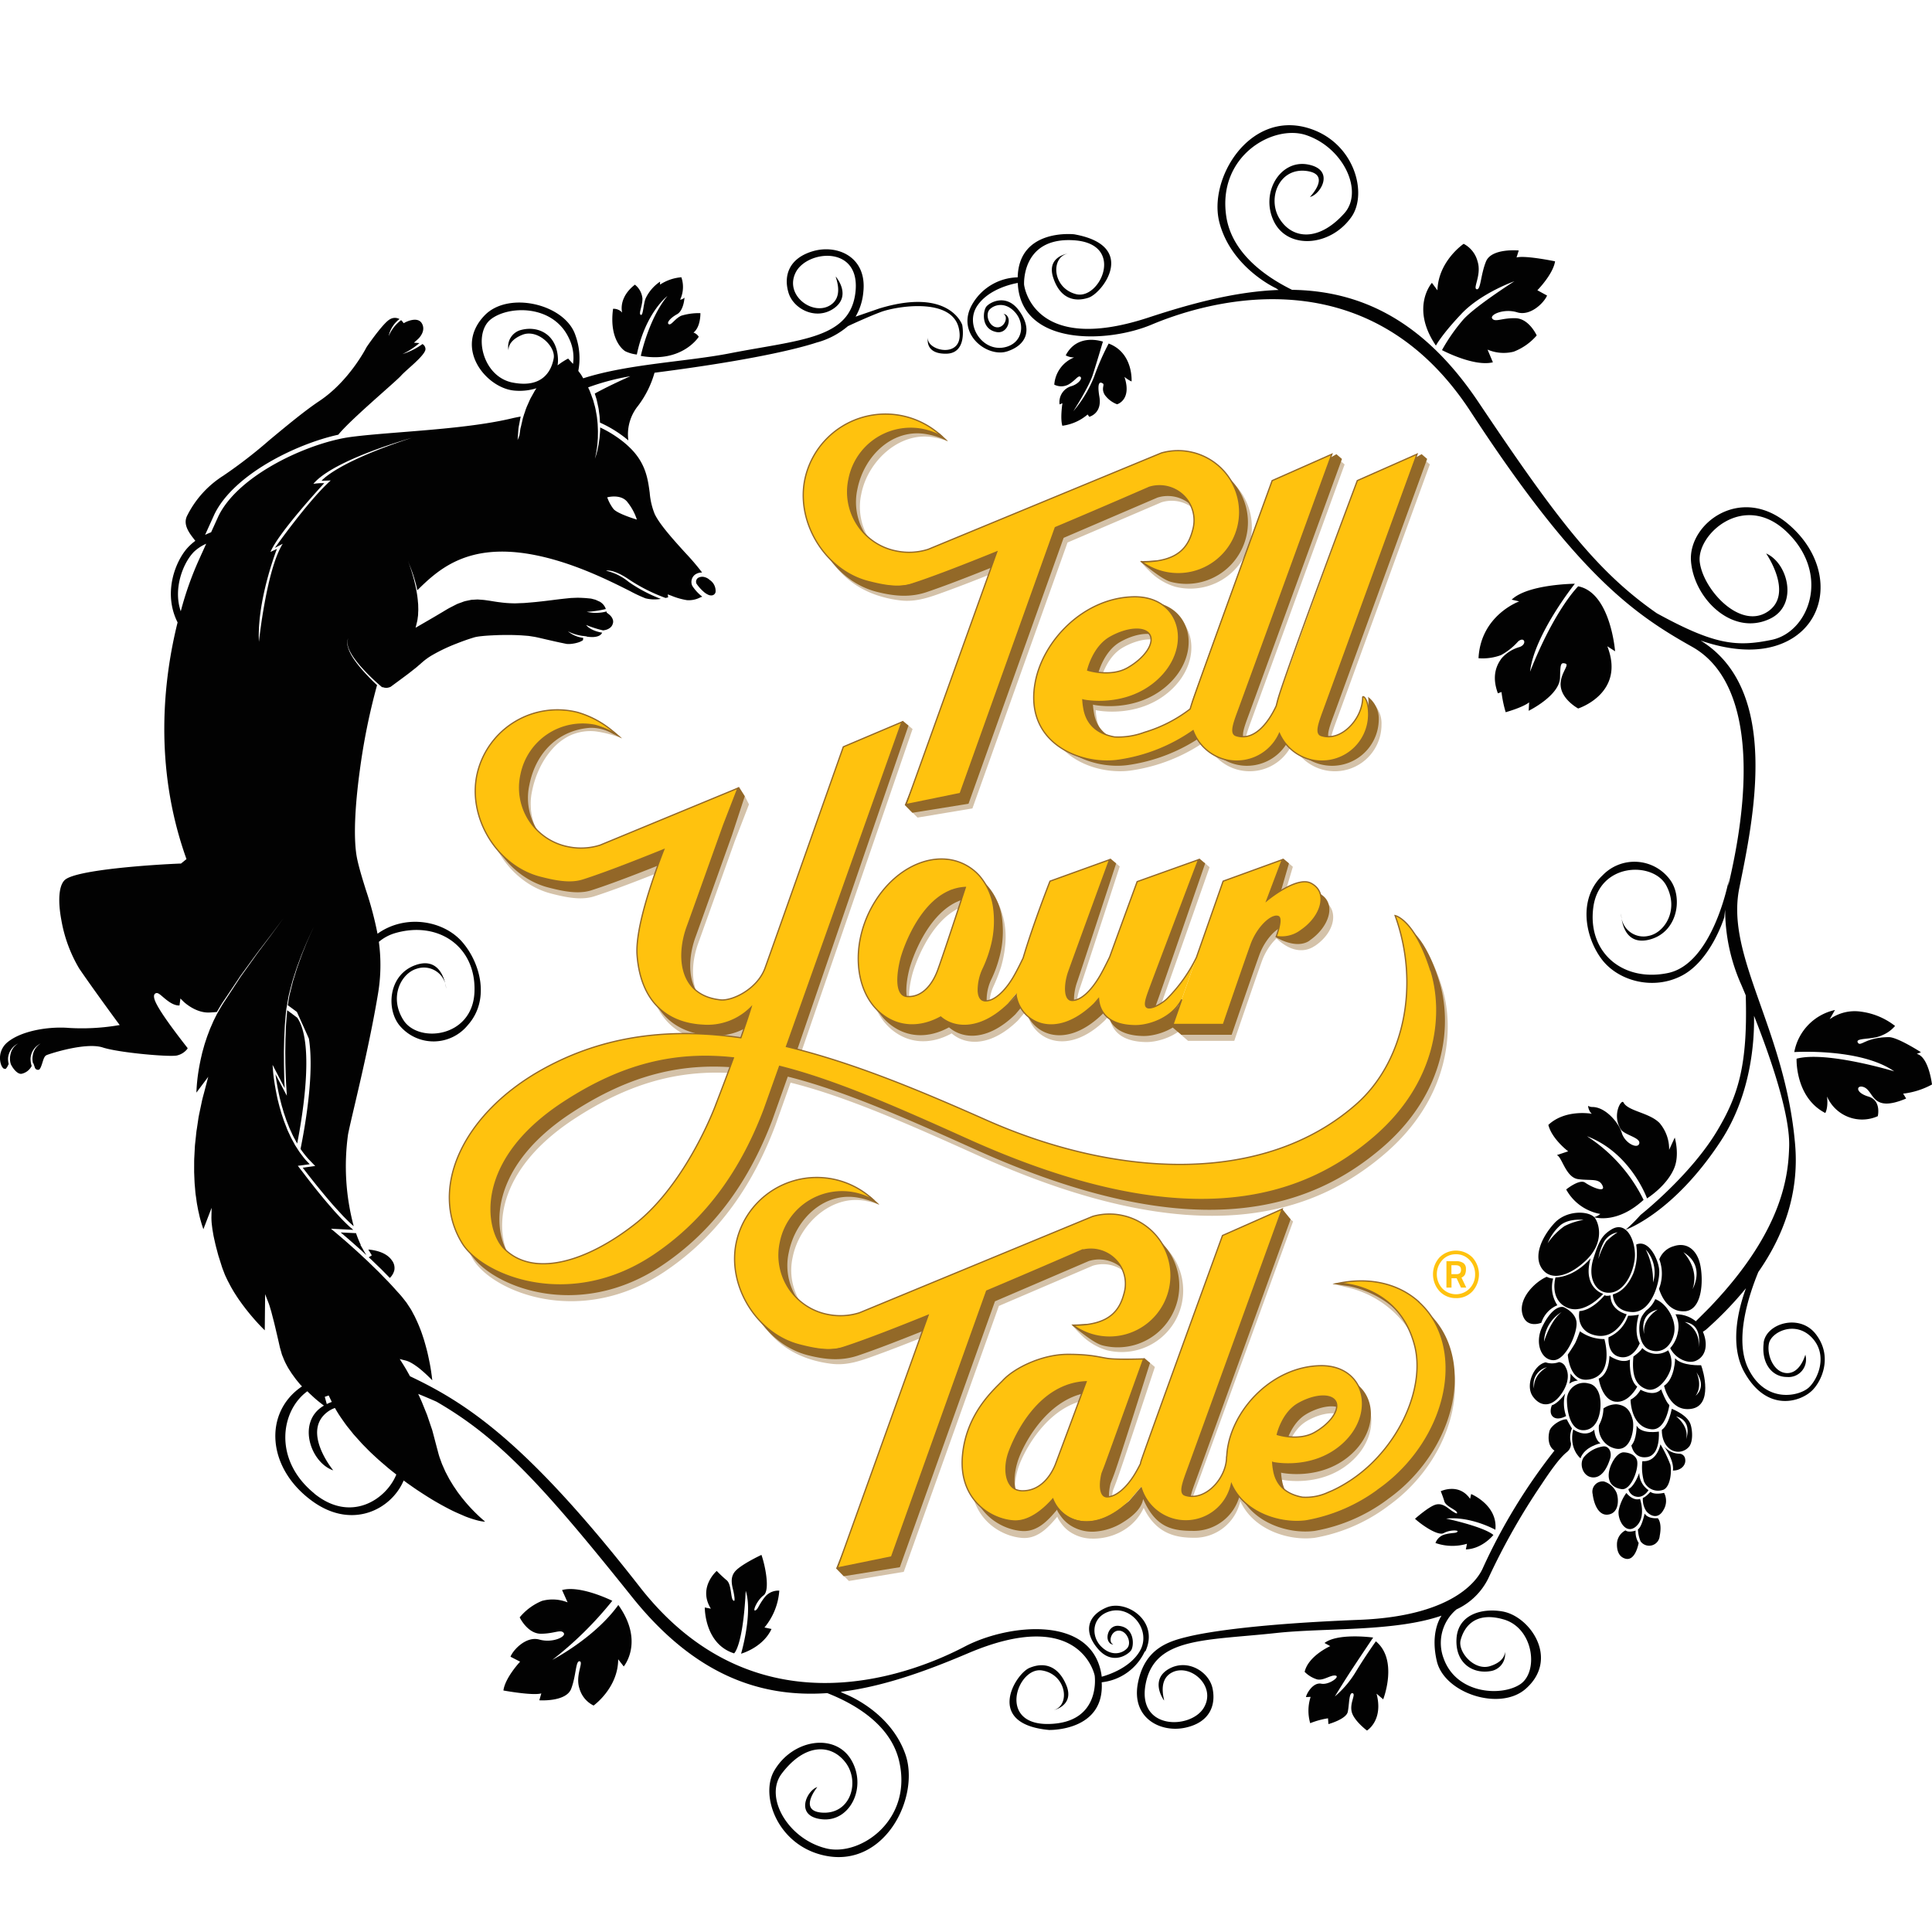 <svg xmlns="http://www.w3.org/2000/svg" xmlns:xlink="http://www.w3.org/1999/xlink" width="430" height="430" viewBox="0 0 430 430">
  <defs>
    <clipPath id="clip-Logo_4">
      <rect width="430" height="430"/>
    </clipPath>
  </defs>
  <g id="Logo_4" data-name="Logo – 4" clip-path="url(#clip-Logo_4)">
    <g id="Group_3157" data-name="Group 3157" transform="translate(0 1.201)">
      <path id="Path_2921" data-name="Path 2921" d="M336.731,217.547c.716,2.794,3.551,5.2,4.411,5.874l-2.507.839a1.467,1.467,0,0,1,.44.368c.952,1.167,1.893,4.667,4.278,4.984,2.937.4,4.615-.256,5.424,1.422s-2.21.491-3.868-.645c-1.259-.87-4.206,1.525-4.206,1.525a10.759,10.759,0,0,0,5.577,4.881,9.384,9.384,0,0,0,2.016.563,3.354,3.354,0,0,1-1.371.706c-1.453-1.433-6.222-1.556-8.893,1.392-2.835,3.131-4.667,7.358-2.691,10.121s6.028,1.7,9.814-1.934,3.091-7.6,2.006-9.292a1.352,1.352,0,0,0-.225-.266c.42.133,5.24,1.433,10.991-3.858a35.414,35.414,0,0,0-12.608-14.163c9.763,3.674,13.375,13.836,13.375,13.836s4.482-2.794,6.089-6.836c1.187-2.978.082-6.7.082-6.7l-1.249,2.722a8.965,8.965,0,0,0-2.139-5.966c-2.292-2.333-7.01-2.61-8.023-4.574-.45-.87-2.651,2.794-.573,6,.829,1.279,4.431,1.822,4.083,3.142s-3.224-.072-3.889-2.374c-.645-2.2-3.52-5.639-6.386-5.751a2.087,2.087,0,0,1-1.115-.256,2.912,2.912,0,0,0,.266.982,2.031,2.031,0,0,0,.573.778s-5.884-1.105-9.691,2.487Zm3.541,22.555a15.318,15.318,0,0,0-3.7,3.786,10.939,10.939,0,0,1,2.835-4.012c1.934-1.607,5.168-1.187,5.168-1.187a14.136,14.136,0,0,0-4.308,1.412Z" transform="translate(7.88 31.622)" fill="#020202"/>
      <path id="Path_2922" data-name="Path 2922" d="M420.82,209.029s-.716-6.212-3.4-6.826l.941-.368s-5.209-3.367-7.153-3.357c-5.291.031-6.294,2.282-6.908,1.187s3.244-.563,5.352-1.576a7.55,7.55,0,0,0,2.947-2.1,15.527,15.527,0,0,0-7.583-3.183,9.544,9.544,0,0,0-6.969,1.689l1.177-2.057a11.783,11.783,0,0,0-9.057,9.364s14.757-.941,22.238,4.288c0,0-15.146-4.595-21.726-2.814,0,0-.348,8.617,6.386,12.086,0,0,.7-1.064.389-3.674a8.516,8.516,0,0,0,11.3,4.38s.86-3.5-2.1-4.37c-2.927-.87-2.671-2.548-1.208-2.159,2.6.675,1.627,5.987,9.62,2.6l-.665-1.085a17.678,17.678,0,0,0,6.416-2.036Z" transform="translate(9.18 31.155)" fill="#020202"/>
      <path id="Path_2923" data-name="Path 2923" d="M321.5,116.308a11.74,11.74,0,0,0,4.984-.686,13.9,13.9,0,0,0,3.817-3.039c1.412-1.208,2.057.573.379,1.218a8.368,8.368,0,0,0-4.012,2.487c-1.023,1.341-2.364,3.827-.86,7.829l.8-.287a26.67,26.67,0,0,0,.931,4.493s3.735-1.023,5.219-2.19l-.1,1.873s6.857-3.357,6.979-7.368c.082-2.906.082-3.449,1.187-3.142,1.074.3-1.474,2.446-1,5.311s3.848,4.687,3.848,4.687,10.592-3.367,6.488-13.846l1.729,1.115s-.993-13.048-8.207-14.46c0,0-5.168,4.984-10.715,18.994.9-8.207,9.967-19.567,9.967-19.567s-10.469.082-14.061,3.541l1.678.389s-8.586,3.07-9.057,12.659Z" transform="translate(7.576 28.99)" fill="#020202"/>
      <path id="Path_2924" data-name="Path 2924" d="M317.994,41.355c4.421-4.646,11.758-7.215,11.758-7.215s-8.688,5.526-11.38,8.535a40.2,40.2,0,0,0-4.728,6.785s7.092,3.766,11.329,2.712l-1.187-2.824a9.152,9.152,0,0,0,5.813.461,12.862,12.862,0,0,0,5.127-3.612S333.038,42.43,330,42.358s-4.482.952-5.158.092,2.558-2.323,5.547-1.4,6.028-2.221,6.642-3.735l-2.159-1.177s3.5-3.551,3.94-6.437c0,0-6.611-1.382-8.576-.86l.491-1.556s-6.058-.573-7.286,2.446-1.156,6.406-2.077,6.181,1.156-3.183.194-6.212a6.161,6.161,0,0,0-3.091-3.9s-5.659,3.838-5.833,10.356L311.4,34.488s-4.871,5.475.89,13.969c0,0,1.289-2.456,5.71-7.1Z" transform="translate(7.295 27.263)" fill="#020202"/>
      <path id="Path_2925" data-name="Path 2925" d="M299.532,329.765s-2.231,3.091-4.452,6.754a22.137,22.137,0,0,1-4.677,5.516s2.036-3.367,4.134-6.539,4.39-6.57,4.39-6.57-7.808-1.085-10.827,1.208l1.279.7s-4.871,2.149-5.7,5.721a6.546,6.546,0,0,0,2.794,1.689c1.463.307,3.009-1.054,4.093-.849s-1.474,2.139-3.2,1.8-3.162,1.965-3.4,2.978l1.044-.041a9.995,9.995,0,0,0-.092,5.854,18.1,18.1,0,0,1,3.96-1.085l.092,1.289s3.96-1.085,4.308-2.732.235-4.319,1.054-4.145-.614,2.047-.2,4.053,3.418,4.257,3.418,4.257,3.715-2.251,2.129-8.207l1.484,1.259s3.418-8.729-1.637-12.915Z" transform="translate(6.693 34.338)" fill="#020202"/>
      <path id="Path_2926" data-name="Path 2926" d="M315.734,301.369c-.88-.6-2.026-1.77-3.6-1.228s-4.452,3.1-4.452,3.1c1.453,1.351,5.137,3.909,6.406,3.183s3.367-.7,3.039-.307-1.064.164-2.753.6a3.08,3.08,0,0,0-2.139,1.914,11.426,11.426,0,0,0,7.01.174L319,310.057c3.664-.1,6.13-3.213,6.13-3.213-2.231-1.883-10.52-3.643-10.52-3.643,5.506-.563,10.96,2.487,10.96,2.487.563-5.5-5.393-7.952-5.393-7.952l-.235,1.064c-2.517-3.633-6.529-1.689-6.529-1.689s.5,1.218.808,2.272,2.507,1.832,2.773,2.384-.379.215-1.259-.389Z" transform="translate(7.253 33.588)" fill="#020202"/>
      <path id="Path_2927" data-name="Path 2927" d="M387.565,271.016c-.573,4.554,1.842,7.583,5.147,7.593a3.889,3.889,0,0,0,4.114-4.963s-1.085,4.145-4.052,4.1-4.574-4.022-4.042-6.6,5.874-5.168,9.558-1.289,1.32,9.3-.727,11.134c-2.221,1.975-9.7,3.561-13.488-4.37-3.111-6.509.266-16.435,2.292-21.378,5.557-7.972,9.128-17.407,8.187-28.388-2.2-25.7-15.524-41.753-12.424-57.042,3.05-15.064,9.364-44.025-8.606-55.108,5.035,1.729,11.5,2.968,17.244.993,11.472-3.95,12.833-17.97,2.251-26.925s-22.33-.061-21.634,8.33,9.323,16.763,17.643,12.72c6.294-3.06,3.96-12.372-.921-14.5,0,0,6.345,9.139.225,13.027s-14.255-5.014-15-11.134,9.9-15.831,19.413-6.652c9.814,9.466,4.84,22.268-3.387,23.977-7.941,1.648-12.833,1.075-25.594-5.915-13.283-9.251-22.1-20.744-39.686-46.982-12.454-18.584-26.648-24.776-41.487-25-5.721-2.814-13.406-8.064-14.644-16.353C265.939,6.846,278.383-.246,285.72,2.21c8.34,2.794,12.864,12.536,8.5,17.407-5.659,6.324-11.523,5.8-14.388,1.248s-.113-11.625,6.191-10.643c5.342.839.542,5.751.542,5.751,2.344-.481,5.71-6.069-.45-7.225s-10.643,6.294-7.583,12.638,12.608,5.68,17.274-.962c3.725-5.311.594-16.885-9.875-19.853C272.969-3.1,263.892,11.983,266.42,21.654c2.64,10.08,12.526,14.6,12.526,14.6l.645.42c-9.507.348-19.249,2.947-28.961,6.14-25.952,8.535-27.682-7.327-27.682-7.327s-.634-10.592,11.022-9.875,5.9,13.334.573,12-5.721-8.228-1.873-9.026c0,0-4.748.634-3.254,5.3s4.687,5.567,7.87,4.513,11.063-11.584-3.193-14.112c0,0-12.311-1.4-12.567,9.579A11.964,11.964,0,0,0,211.4,39.88c-3.745,6.529,3.326,11.922,7.778,10.469s5.659-5,2.6-9.139c-2.835-3.817-6.468-1.77-7.225-.839s-1.279,4.994,2.251,5.669c2.129.409,3.172-2.1,2.548-3.316-.409-.8-.982-.665-.982-.665,1.146.461.287,3.08-1.484,2.927s-2.7-2.927-1.535-4.042,3.674-1.637,5.762.9,1.494,6.734-2.507,7.593c-4.963,1.064-8.985-5.025-6.038-9.3,2.487-3.612,7.481-4.759,8.975-5.025.01.266.031.532.051.808,1.31,13.2,19.884,12.608,29.749,8.463s47.177-17.131,70.99,19.372,36.534,45.171,49.326,52.355c12.383,6.969,14.092,27.447,8.105,52.754,0,0-.051.154-.133.461l.143-1.218s-3.479,18.5-13.508,20.59-17.95-4.554-16.63-14.593,13.375-10.285,16.251-4.861-.358,10.449-3.868,11.175a4.971,4.971,0,0,1-6.181-4.994s-.01,7.5,6.355,5.823,7.43-9.568,4.452-13.4a9.834,9.834,0,0,0-14.921-.911c-5.475,5.148-3.981,13.56-.327,18.554s11.6,7.174,18.042,3.745,9.343-12.925,9.343-12.925l.2-1.729a41.118,41.118,0,0,0,3.633,16.824c.317.757.645,1.515.952,2.272.45,15.483-1.627,22.207-6.376,30.158-5.956,9.957-17.039,18.707-17.039,18.707a36.776,36.776,0,0,1-3.326,3.305s10.592-3.6,21.184-19.751c6.805-10.377,7.5-22.35,7.4-27.876,4.574,11.574,8.023,22.78,7.818,29.156-.194,5.956-1.105,18.2-17.152,35.183-.164.225-2.824,2.855-3.623,3.653a6.81,6.81,0,0,0-4.523-1.545,5.82,5.82,0,0,1,.542,3.94,7.114,7.114,0,0,1-1.719,3.582c1.2,2.384,3.991,3.582,5.721,2.814,2.364-1.044,2.691-3.848,1.555-6.457l.634-.42a79.281,79.281,0,0,0,8.954-9.272c-1.668,4.533-3.746,12.639-.348,18.717,4.984,8.913,12.321,6.652,15,4.114,2.159-2.036,4.81-7.655.819-12.7-3.6-4.533-11-2.292-11.543,2.016Zm-14.532,1.034a5.275,5.275,0,0,0-3.05-5.669C374.251,266.9,373.034,272.05,373.034,272.05Z" transform="translate(4.98 26.66)" fill="#020202"/>
      <path id="Path_2928" data-name="Path 2928" d="M120.247,334.181a79.657,79.657,0,0,0,13.406-13.191s-7.051-3.531-11.175-2.395l1.228,2.743a9.01,9.01,0,0,0-5.71-.327,12.754,12.754,0,0,0-4.953,3.664s1.74,3.653,4.728,3.643,4.38-1.034,5.055-.2-2.456,2.333-5.4,1.5-5.864,2.323-6.427,3.817l2.139,1.1s-3.346,3.561-3.715,6.416c0,0,6.519,1.2,8.432.645l-.44,1.535s5.956.42,7.092-2.569.972-6.314,1.893-6.109-1.054,3.152-.041,6.1a6.018,6.018,0,0,0,3.131,3.746s5.465-3.9,5.475-10.3L136.2,335.6s4.646-5.485-1.2-13.682c-5.311,7.389-14.757,12.25-14.757,12.25Z" transform="translate(2.622 34.097)" fill="#020202"/>
      <path id="Path_2929" data-name="Path 2929" d="M166.513,320.416c-1.351,1.74-1.463,2.712-2.077,2.9s.4-2.262,1.873-3.367.358-6.652-.481-9.006c0,0-4.4,2.047-5.8,3.6s-.634,3.459-.379,4.789.327,2.241-.174,1.658-.317-3.52-1.382-4.4-2.221-2.077-2.221-2.077-4.247,3.674-1.3,8.4l-1.351-.266s-.113,8.115,6.519,10.213c0,0,1.985-1.566,2.589-13.928,1.617,5.014-1.034,14-1.034,14s4.82-1.3,6.775-5.5L166.5,327.1a14.4,14.4,0,0,0,3.3-8.2,3.854,3.854,0,0,0-3.285,1.515Z" transform="translate(3.645 33.924)" fill="#020202"/>
      <path id="Path_2930" data-name="Path 2930" d="M254.859,339.054c3.183-6.816-4.319-11.595-8.637-9.773S241,334.745,244.4,338.6c3.142,3.561,6.59,1.208,7.276.225s.849-5.076-2.732-5.454c-2.159-.225-2.978,2.364-2.251,3.52.471.757,1.023.583,1.023.583-1.177-.358-.553-3.039,1.228-3.039s2.937,2.691,1.873,3.9-3.52,1.934-5.823-.4-2.057-6.58,1.863-7.778c4.851-1.474,9.384,4.247,6.805,8.76-2.18,3.807-7.061,5.373-8.514,5.772-.041-.266-.072-.522-.123-.8-2.415-13.038-20.877-10.878-30.353-5.915s-45.56,21.061-72.372-13.3c-25.175-32.256-38.53-40.883-51.117-46.86-.123-.225-.246-.461-.379-.686-.409-.747-.849-1.484-1.3-2.19l-.6-.952,1.044.266a5.817,5.817,0,0,1,.6.164c.184.072.368.143.542.225a10.45,10.45,0,0,1,.993.573c.164.1.307.215.461.317s.307.215.45.327c.3.225.583.461.86.7.808.686,1.556,1.412,2.292,2.159-.051-.461-.1-.931-.174-1.392-.113-.87-.256-1.729-.43-2.589s-.348-1.719-.563-2.569-.45-1.689-.7-2.528c-.276-.829-.532-1.668-.87-2.477-.307-.819-.675-1.607-1.044-2.395-.174-.4-.409-.768-.6-1.156a9.966,9.966,0,0,0-.655-1.115l-.706-1.074-.819-1.044c-.522-.665-1.156-1.31-1.729-1.965-.358-.4-.716-.8-1.085-1.187-.113-.123-.225-.235-.338-.358s-.225-.246-.348-.358l-.031-.031-1.842-1.893-1.893-1.842c-.624-.624-1.289-1.208-1.924-1.811s-1.3-1.2-1.955-1.781c-1.31-1.187-2.65-2.333-3.991-3.459l-.849-.706,1.095.051,3.858.194-.031-.031c-.307-.276-.645-.522-.931-.808-.6-.553-1.177-1.136-1.75-1.729-.553-.594-1.115-1.187-1.648-1.8s-1.064-1.228-1.6-1.842q-2.656-3.162-5.137-6.447c-.307-.4-.614-.788-.921-1.187l-.307-.409.317-.041.194-.02,2.139-.287-.624-.645a11.189,11.189,0,0,1-.952-1.136c-.215-.276-.42-.542-.624-.829-.082-.123-.174-.246-.256-.368l-.133-.215-.389-.6-.276-.43-.706-1.3c-.246-.43-.43-.89-.645-1.33s-.42-.89-.583-1.351l-.532-1.371-.471-1.4c-.164-.461-.276-.941-.42-1.412s-.256-.952-.379-1.422-.235-.952-.327-1.433c-.2-.962-.379-1.924-.532-2.9s-.276-1.944-.348-2.927L60.6,208.5l.481.931L63.3,213.7c-.061-1.289-.113-2.579-.133-3.868q-.031-1.182-.031-2.364c0-.788-.02-1.576,0-2.364l.051-2.364.113-2.364c.031-.788.1-1.566.174-2.354.061-.594.092-1.2.174-1.8a4.612,4.612,0,0,1,.092-.542h0l.092-.542.307-1.791c.164-.768.379-1.525.573-2.292l.3-1.146.358-1.126c.246-.747.471-1.5.737-2.241l.819-2.21c.276-.737.594-1.453.89-2.19s.624-1.443.941-2.159l.184-.4c.266-.583.532-1.167.819-1.74-.338.706-.665,1.422-.982,2.139s-.634,1.433-.921,2.17-.594,1.453-.86,2.19l-.8,2.221c-.266.737-.471,1.494-.716,2.241l-.348,1.126-.287,1.146c-.184.768-.389,1.525-.553,2.292l-.3,1.873c.768.553,1.5,1.105,2.026,1.494.921,2.047,1.822,4.022,2.671,5.946,1.208,7.593-.737,18.963-1.863,24.54l.051.082a21.965,21.965,0,0,0,1.791,2.251l1,1.034.42.43-.573.082-2.2.307q2.794,3.653,5.762,7.164c.532.614,1.054,1.228,1.6,1.822s1.095,1.187,1.637,1.781c.563.573,1.126,1.146,1.719,1.689a7.9,7.9,0,0,0,.624.542A51.652,51.652,0,0,1,77.4,223.987c.276-1.392.788-3.592,1.443-6.376,1.463-6.242,3.674-15.678,5.2-24.776a38.4,38.4,0,0,0,.215-11.7,10.007,10.007,0,0,1,3.469-1.9c9.814-2.927,18.267,3.019,17.806,13.13s-12.465,11.38-15.78,6.222-.532-10.438,2.906-11.462a4.967,4.967,0,0,1,6.58,4.452s-.624-7.471-6.826-5.27-6.59,10.162-3.305,13.723a9.834,9.834,0,0,0,14.941-.358c5.014-5.6,2.824-13.846-1.238-18.513s-12.168-6.171-18.3-2.21c-.184.123-.368.246-.553.379a77.482,77.482,0,0,0-2.569-9.691c-.716-2.292-1.4-4.462-1.9-6.683-1.2-5.27-.184-14.747.522-19.925A142.326,142.326,0,0,1,83.856,124a46.347,46.347,0,0,1-3.909-4.114l-.553-.7c-.184-.235-.348-.481-.522-.716s-.338-.491-.491-.747a7.239,7.239,0,0,1-.44-.778l-.2-.4-.164-.42a5.1,5.1,0,0,1-.266-.849,2.61,2.61,0,0,1-.082-.89,3.037,3.037,0,0,1,.072-.44l.143-.42-.123.43c-.02.143-.051.287-.061.44a2.785,2.785,0,0,0,.113.87,3.78,3.78,0,0,0,.287.829l.174.4.215.389c.143.256.3.512.461.747s.327.491.512.727.348.471.542.7l.563.675a44.4,44.4,0,0,0,3.858,3.868c.133.123.276.235.409.358s.276.235.409.358l.2.174.031-.051.194.041a1.845,1.845,0,0,0,.409.1c.072,0,.143.02.215.02h.215c.143-.031.287-.051.43-.092a2.182,2.182,0,0,0,.389-.143l2.333-1.719c.778-.583,1.566-1.146,2.323-1.76.379-.3.768-.594,1.136-.9l1.085-.941a14.367,14.367,0,0,1,2.415-1.75,38.33,38.33,0,0,1,5.321-2.528c.911-.358,1.832-.706,2.763-1.013.471-.154.931-.307,1.412-.44a12.867,12.867,0,0,1,1.494-.225c1.013-.113,1.975-.154,2.958-.2s1.955-.061,2.937-.051c.982-.01,1.965.031,2.947.082l1.474.113c.491.061.993.154,1.484.225.972.194,1.9.43,2.855.645s1.9.44,2.835.634l1.382.287a5.36,5.36,0,0,0,1.351-.051,7.185,7.185,0,0,0,1.33-.307,3.747,3.747,0,0,0,.972-.481l.041-.42v-.092a6.618,6.618,0,0,1-3.408-1.453,10.378,10.378,0,0,0,3.469,1.044v-.02l.266.051c.276.031.44.051.44.051l-.02.041c.133.02.266.041.409.061.194.02.389.031.573.041h.573a4.792,4.792,0,0,0,.553-.072,2.026,2.026,0,0,0,.266-.061,1.728,1.728,0,0,0,.246-.082l.225-.1.2-.133a1.244,1.244,0,0,0,.174-.154.763.763,0,0,0,.143-.174.607.607,0,0,0,.113-.194h0c-2.784-.471-3.561-1.709-3.561-1.709a24.939,24.939,0,0,0,3.776,1.208h0l.287-.051a2.775,2.775,0,0,0,.327-.072,3.076,3.076,0,0,0,.327-.113,1.721,1.721,0,0,0,.307-.154,1.441,1.441,0,0,0,.276-.184.952.952,0,0,0,.235-.215,1.08,1.08,0,0,0,.194-.246l.072-.143.041-.072.02-.031v-.02h.01l.1-.358.031-.1v-.2a.575.575,0,0,0-.031-.287l-.031-.154-.061-.143a1.133,1.133,0,0,0-.143-.3,1.685,1.685,0,0,0-.194-.276,2.793,2.793,0,0,0-.235-.256,6.127,6.127,0,0,0-.563-.461l-.164-.123-.041-.2a.18.18,0,0,0-.01-.061,8.892,8.892,0,0,1-4.4.082,22.913,22.913,0,0,0,4.247-.624,2.933,2.933,0,0,0-1.085-1.463l-.225-.154-.327-.143-.655-.3c-.215-.061-.42-.113-.624-.164a2.572,2.572,0,0,0-.645-.123,27.891,27.891,0,0,0-2.8-.164L127,104.6l-1.392.143c-1.883.2-3.786.481-5.7.675-.952.113-1.914.184-2.876.266-.481.051-.962.051-1.443.072s-.962.051-1.453.031a24.906,24.906,0,0,1-2.906-.225c-.941-.1-1.914-.3-2.845-.42a13.338,13.338,0,0,0-1.4-.154l-.7-.051c-.235,0-.461.02-.7.031l-.7.041c-.225.031-.45.092-.675.133l-.675.143a5.58,5.58,0,0,0-.665.215c-.43.174-.89.3-1.31.5l-1.259.645c-.839.42-1.648.962-2.477,1.433-1.637.982-3.305,1.934-4.963,2.9l-.43.246.123-.491.215-.88a6.36,6.36,0,0,0,.143-.9A5.382,5.382,0,0,0,93,108.04c0-.307.041-.6.031-.911l-.02-.921c0-.307-.051-.614-.072-.921s-.061-.614-.1-.911a.348.348,0,0,0-.01-.1c-.031-.2-.051-.409-.092-.614a1.279,1.279,0,0,0-.031-.194c-.02-.133-.051-.266-.072-.409-.082-.471-.174-.941-.287-1.4-.061-.3-.143-.594-.215-.9s-.154-.594-.235-.89c-.338-1.187-.716-2.364-1.167-3.51.113.256.2.512.307.768.358.89.7,1.791.982,2.7.092.3.184.594.266.89s.174.594.246.89c.113.42.194.849.287,1.269,4.667-4.595,11.124-10.571,25.482-7.962,8.821,1.607,16.988,5.7,21.869,8.156a31.321,31.321,0,0,0,3.438,1.607,8.3,8.3,0,0,0,3.4.123,33.015,33.015,0,0,1-7.143-3.776,12.19,12.19,0,0,0-5.035-2.487s1.5-.563,5.373,2.129a38.661,38.661,0,0,0,7.87,3.93c.225-.051.42-.1.573-.133l-.082-.665.768.287a15.815,15.815,0,0,0,3.49,1,5.546,5.546,0,0,0,2.9-.573,3.886,3.886,0,0,1,.522-.2,9.878,9.878,0,0,1-2.21-2.384l-.061-.123a2.052,2.052,0,0,1,.655-2.4,2.607,2.607,0,0,1,1.576-.471,53.156,53.156,0,0,0-3.746-4.39c-2.661-2.937-5.68-6.273-6.8-8.617a15.837,15.837,0,0,1-1.115-4.728c-.409-3.07-.87-6.539-4.319-9.957-.44-.43-.911-.86-1.422-1.279a25.755,25.755,0,0,0-5.291-3.316v.542l-.01.3-.133,1.556c-.082.512-.133,1.034-.235,1.545s-.194,1.023-.327,1.525a14.662,14.662,0,0,1-.461,1.484,23.924,23.924,0,0,0,.532-3.039c.061-.512.082-1.023.123-1.535l.02-1.535-.02-.542-.02-.522-.02-.461v-.082l-.061-.573-.092-.88c-.061-.5-.174-1-.256-1.5a12.521,12.521,0,0,0-.358-1.484l-.194-.737c-.072-.246-.174-.481-.256-.716-.061-.154-.113-.317-.174-.481s-.113-.307-.174-.461-.113-.317-.174-.471v-.02l-.389-.829a53.1,53.1,0,0,1,9.4-2.487c-2.538,1.126-5.414,2.487-7.921,3.858.072.215.133.43.2.634.072.256.174.5.225.757l.174.768c.1.512.246,1.023.3,1.545s.154,1.034.194,1.556l.072,1.208a26.576,26.576,0,0,1,6.314,3.96,10.077,10.077,0,0,1,2.149-7.685,22.207,22.207,0,0,0,3.674-7.378c21.439-2.743,31.9-5.342,36.063-6.713a17.808,17.808,0,0,0,6.979-3.653c1.33-.624,4.667-2.149,7.3-3.142,3.367-1.269,15.831-3.387,17.387,3.633s-7.3,5.117-6.867,2.047c0,0-.88,3.684,4.093,3.592,4.779-.092,3.531-6.4,3.531-6.4s-2.784-8.432-18.461-3.664l-5.281,1.822a13.134,13.134,0,0,0,1.729-5.485c.86-7.87-5.854-10.684-11.257-9.077s-6.5,5.547-5.4,9.22,6.12,6.191,10.008,3.561,1.013-6.447.788-6.785c-1.187-1.689,2.231,3.879-1.658,6.109s-10.049-2.354-7.542-7.368,14.46-6.181,13.314,4.319S178,47.089,162.347,50.149c-9.527,1.863-22.657,2.354-32.6,5.557l-.3-.5a4.253,4.253,0,0,0-.42-.634l-.379-.512a14.95,14.95,0,0,0-.624-7.88c-2.262-6.99-14.91-9.988-20.222-4.482-7.01,7.266.368,16.19,6.59,16.742a12.521,12.521,0,0,0,4.943-.522,7.7,7.7,0,0,0-.542.87l-.778,1.392c-.235.481-.44.972-.655,1.453a11.662,11.662,0,0,0-.553,1.443c0,.02-.01.031-.02.051-.051.164-.1.317-.164.471-.061.174-.113.348-.164.522s-.113.348-.164.532l-.358,1.566c-.061.266-.133.522-.184.788l-.113.8-.082.573c-.133.358-.276.716-.42,1.075v-.061l.123-1.627.061-.819c.031-.276.082-.542.133-.808l.3-1.617c.02-.1.051-.194.072-.3q-.982.169-1.965.4c-7.092,1.689-16.456,2.436-24.714,3.091-4.329.348-8.412.675-11.38,1.085-.941.133-1.955.327-3.019.583C65.6,71.547,52.653,78.015,48.57,86.345l-1.648,3.633a13.236,13.236,0,0,0-1.341.583l2.1-4.636C52,77.1,65.824,70.319,75.229,68.262c1.781-2.2,6.468-6.365,9.927-9.446,1.914-1.7,3.561-3.162,4.022-3.674.409-.461,1.064-1.044,1.811-1.719,1.484-1.32,3.715-3.326,3.643-4.257a1.328,1.328,0,0,0-.665-1.085,15.335,15.335,0,0,1-4.452,2.231,17.146,17.146,0,0,0,3.776-2.446H93.24l-1.177-.082.88-.788c.082-.072,1.9-1.719.9-3.49-.962-1.7-3.664-.276-3.684-.266l-.379.2-.256-.348a3.271,3.271,0,0,0-.317-.327,8.661,8.661,0,0,0-2.773,3.561,6.448,6.448,0,0,1,2.415-3.807,2.124,2.124,0,0,0-2.108.041c-1.289.665-4.175,4.677-5.209,6.191-.3.583-4.042,7.7-10.52,12.014-3.213,2.139-7.225,5.465-11.093,8.678A106.6,106.6,0,0,1,49.614,77.4a22.259,22.259,0,0,0-7.921,8.688l-.031.061c-.727,1.31-.481,2.681.778,4.452.225.327.481.645.716.952.082.113.164.215.256.327a12.3,12.3,0,0,0-1.76,1.586c-2.651,2.958-5.506,9.978-2.19,16.568-3.131,12.567-5.373,31.919,1.863,52.355l.113.327-1.218.993h-.164c-6.212.246-22.923,1.361-25.625,3.592-1.361,1.136-1.678,4.493-.839,8.985a31.65,31.65,0,0,0,3.991,10.817c3.305,4.83,8.463,11.83,8.514,11.9l.481.645-.8.133a48.8,48.8,0,0,1-10.51.512c-4.452-.368-10.582.614-13.682,3.2a4.531,4.531,0,0,0-1.422,4.933c.235.665.563.941.686.941a.645.645,0,0,1,.3.082h0a2.233,2.233,0,0,0,.522-.727l.2-.389a5.031,5.031,0,0,1-.143-1.31A3.972,3.972,0,0,1,4,203.745a3.658,3.658,0,0,0-1.77,2.65,3.781,3.781,0,0,0,.154,2.057l.154.276c.3.542,1.269,1.924,2.21,1.77a3.286,3.286,0,0,0,2.067-1.443l.174-.287a5.226,5.226,0,0,1-.256-1.729,3.972,3.972,0,0,1,2.272-3.285,3.658,3.658,0,0,0-1.77,2.65,3.838,3.838,0,0,0,.072,1.822l.051-.082.348,1a.717.717,0,0,0,.86.45c.338-.061.645-1.054.829-1.637.246-.788.44-1.4.9-1.607.747-.327,8.76-2.937,12.536-1.7,3.643,1.187,15.33,2.19,16.578,1.75a4.03,4.03,0,0,0,2.262-1.494.221.221,0,0,0-.051-.225l-.266-.338c-4.493-5.762-6.816-9.251-7.092-10.674-.051-.246-.154-.808.266-1.054.45-.256.86.092,1.607.727.962.819,2.374,2.036,3.756,1.944l.2-1.545.706.706s2.61,2.558,5.751,2.415c.665-.031,1.208-.072,1.658-.123.051-.082.092-.174.143-.256.471-.808.952-1.627,1.494-2.395l3.131-4.667c.5-.788,1.085-1.525,1.627-2.292l1.658-2.272c.553-.757,1.105-1.515,1.678-2.251l1.709-2.231c1.146-1.484,2.251-3,3.377-4.493-.583.788-1.156,1.576-1.74,2.374-.532.716-1.054,1.443-1.6,2.159l-1.689,2.251c-.573.747-1.115,1.5-1.658,2.272l-1.637,2.282c-.542.768-1.105,1.5-1.607,2.3l-3.08,4.7c-.532.778-.993,1.576-1.463,2.395-.02.031-.031.061-.051.092-.1.174-.2.358-.3.542s-.174.348-.266.522c-.01.031-.031.051-.041.082-.2.42-.43.829-.6,1.259l-.563,1.279c-.174.43-.327.87-.5,1.31s-.317.88-.461,1.32-.3.88-.42,1.341l-.379,1.351-.317,1.361c-.194.911-.379,1.832-.522,2.753a38.9,38.9,0,0,0-.481,4.861l1.9-2.538.737-.982-.317,1.2-.542,2.067c-.174.686-.379,1.371-.532,2.067l-.44,2.088c-.143.7-.307,1.392-.4,2.1L43.74,222.8c-.133.706-.164,1.412-.256,2.118-.061.706-.174,1.412-.194,2.129l-.113,2.129c-.041.706-.02,1.422-.031,2.129v1.064l.041,1.064c.031.706.051,1.422.123,2.129s.1,1.422.215,2.118.174,1.412.317,2.108l.194,1.044.235,1.034c.143.7.348,1.371.542,2.047.123.389.256.788.389,1.177l1.115-2.906.716-1.852-.041,2.006a13.574,13.574,0,0,0,.1,1.8l.113.911.154.911c.092.614.235,1.208.368,1.811s.276,1.208.44,1.8.3,1.2.5,1.791l.563,1.781c.174.6.409,1.146.624,1.729s.5,1.126.757,1.678c.3.542.563,1.1.87,1.627s.614,1.064.962,1.576q.491.783,1.044,1.535c.348.512.737.993,1.105,1.494.389.481.768.972,1.167,1.443s.8.941,1.218,1.4c.6.675,1.238,1.33,1.883,1.965l.061-5.823.02-2.221.8,2.057c.123.327.215.624.3.921l.266.89.461,1.781c.317,1.187.573,2.374.86,3.561l.409,1.781.2.89.246.86c.092.287.143.573.256.849l.338.829a13.659,13.659,0,0,0,.778,1.607c.266.532.624,1.013.931,1.525.348.491.7.972,1.054,1.453.389.461.747.942,1.167,1.371.051.051.092.1.143.154-8.6,5.772-7.921,18.277,2.477,25.666,8.862,6.294,17.5,1.6,20.15-4.728l.829.614c.819.563,1.617,1.146,2.446,1.689s1.658,1.085,2.5,1.6c.839.532,1.7,1.013,2.558,1.5.86.471,1.719.931,2.62,1.371.88.43,1.8.8,2.691,1.2a23.565,23.565,0,0,0,2.763.911,9.792,9.792,0,0,0,1.392.266h.327c-.409-.338-.819-.7-1.208-1.054-.645-.594-1.259-1.208-1.852-1.832s-1.177-1.289-1.719-1.965c-.287-.327-.542-.675-.808-1.023s-.532-.686-.768-1.054l-.737-1.085-.675-1.115c-.235-.368-.42-.768-.634-1.146-.194-.389-.42-.768-.583-1.167l-.532-1.2c-.174-.4-.307-.829-.461-1.238-.327-.839-.5-1.668-.737-2.5l-.655-2.487-.327-1.238c-.1-.409-.266-.808-.4-1.218l-.819-2.425-.962-2.374c-.3-.778-.665-1.535-1.013-2.292,1.269.512,2.62,1.085,4.073,1.729,14.02,8.095,23.783,18.8,43.523,43.462,13.989,17.469,28.644,22.432,43.452,21.4,5.936,2.323,14.041,6.908,15.975,15.043,3.142,13.232-8.658,21.358-16.179,19.526-8.555-2.077-13.877-11.41-9.947-16.63,5.107-6.775,10.991-6.754,14.235-2.466s1.1,11.574-5.27,11.124c-5.393-.379-1.034-5.68-1.034-5.68-2.292.686-5.178,6.529,1.064,7.164s10.07-7.174,6.478-13.232-13.048-4.595-17.131,2.425c-3.254,5.608.839,16.875,11.523,18.942,13.232,2.569,21-13.232,17.653-22.657-3.49-9.824-13.713-13.488-13.713-13.488l-.675-.358c9.446-1.156,18.932-4.574,28.337-8.576,25.134-10.694,28.2,4.953,28.2,4.953s1.525,10.5-10.152,10.776-7.02-12.782-1.586-11.912,6.4,7.716,2.63,8.832c0,0,4.677-1.034,2.794-5.557s-5.137-5.147-8.228-3.827S219,355.223,233.42,356.543c0,0,12.393.358,11.717-10.612a11.982,11.982,0,0,0,9.579-6.846ZM139.485,83.142a12.261,12.261,0,0,1,2.2,4.012s-4.319-1.279-5.209-2.364a9.4,9.4,0,0,1-1.392-2.589s2.876-.808,4.4.931ZM114.024,56.658c-6.816-1.351-8.78-10.919-4.9-14.041s13.938-3.438,17.469,4.237a9.725,9.725,0,0,1,.88,5.639c-.1-.1-.194-.215-.3-.317l-.788-.86a11.958,11.958,0,0,0-1.044.6c-.45.266-.87.594-1.3.9l-.01.01a6.973,6.973,0,0,0,.092-1.412c-.2-5.465-4.349-7.43-8.085-6.5a3.823,3.823,0,0,0-2.906,4.605s-.368-2.118,3.05-3.49,7.45,2.589,6.99,5.219-2.354,6.754-9.169,5.4ZM91.817,68.887C74.686,74.423,71.5,78.517,71.5,78.517l2.047-.072c-5,4.472-12.424,15-12.424,15l1.74-.911c-3.633,5.762-5.3,21.828-5.3,21.828-.461-9.343,4.012-20.692,4.012-20.692l-1.443.686c1.893-4.472,11.973-15.309,11.973-15.309a12.712,12.712,0,0,0-2.425.154C74.226,73.748,91.807,68.9,91.807,68.9ZM42.952,94.471a9.509,9.509,0,0,1,2.876-1.944l-.9,2-.154.327-.307.686h0a72.784,72.784,0,0,0-4.3,12.024c-1.74-5.055.532-10.7,2.794-13.089ZM72.67,284.017l-.45-1.617.87-.307.634,1.32.061.123a10.382,10.382,0,0,0-1.115.471ZM69.887,303.9c-9.21-7.491-7.471-18.451-1.545-22.739l.041.041c.42.43.87.829,1.31,1.238s.911.8,1.371,1.167c.317.256.645.5.972.747a.307.307,0,0,1-.082.041c-6.017,3.582-2.906,12.669,2.149,14.368,0,0-7.092-8.576-1.33-12.966a6.057,6.057,0,0,1,1.709-.921,26.211,26.211,0,0,0,1.463,2.333c.563.808,1.115,1.617,1.76,2.374l.921,1.156.993,1.105c.338.368.655.737.993,1.1L81.655,294c.686.716,1.422,1.371,2.149,2.047s1.494,1.3,2.231,1.944c.686.594,1.4,1.136,2.108,1.7-2.221,5.506-10.09,10.878-18.267,4.227Z" transform="translate(0.064 27.29)" fill="#020202"/>
      <path id="Path_2931" data-name="Path 2931" d="M229.23,56.658a3.434,3.434,0,0,0,3.142-.02c1.556-.89,2.17-2.149,2.681-1.709s-.634,1.719-2.19,2.118a3.7,3.7,0,0,0-2.456,4.012l.634-.266s-.532,3.336-.02,5.014a10.8,10.8,0,0,0,5.628-2.507l.368.512s2.886-.7,2.251-4.452.368-3.234.788-2.947-.45,1.115.409,2.528a5.971,5.971,0,0,0,2.743,2.088s3.346-.941,1.637-6.1a7.184,7.184,0,0,0,1.586,1.023s.44-6.355-5.1-8.443a55.149,55.149,0,0,0-3.224,7.358,27.423,27.423,0,0,1-4.646,7.716s3.418-5.311,4.3-8.013,2.292-7.491,2.292-7.491c-2.487-.747-6.283-.788-8.279,3.06a3.825,3.825,0,0,0,1.873.461,7.086,7.086,0,0,0-4.421,6.089Z" transform="translate(5.421 27.75)" fill="#020202"/>
      <path id="Path_2932" data-name="Path 2932" d="M135.955,49.525a7.9,7.9,0,0,0,2.61.747c1.914-9.3,6.8-13.027,6.8-13.027-4.237,5.209-5.915,13.334-5.915,13.334,9.21,1.648,12.894-4.257,12.894-4.257a2.217,2.217,0,0,0-1.167-.931c1.627-1.3,1.535-4.329,1.535-4.329a13.494,13.494,0,0,0-4.237.563c-1.392.6-2.231,2.19-2.794,1.9s.327-1.392,1.832-2.221,1.658-3.694,1.658-3.694a1.7,1.7,0,0,1-.972.461,6.647,6.647,0,0,0,.276-4.994,10.025,10.025,0,0,0-4.748,1.637v-.655A9.206,9.206,0,0,0,140.56,37.7c-.563,1.208-.563,4-1.115,3.745s.368-1.883.368-3.653a4.47,4.47,0,0,0-1.678-3.07c-3.817,2.978-2.835,6.212-2.835,6.212a2.531,2.531,0,0,0-2.026-.839c-.982,7.266,2.681,9.425,2.681,9.425Z" transform="translate(3.175 27.433)" fill="#020202"/>
      <path id="Path_2933" data-name="Path 2933" d="M350.348,240.274c-1.852,1.208-2.558,2.262-3.858,6.386s.348,7.348,3.08,7.593c3.244.287,5.6-3.561,6.1-7.378C356.141,243.293,354.053,237.848,350.348,240.274Zm-.993,2.558a14.846,14.846,0,0,0-1.75,3.909,11.376,11.376,0,0,1,1.238-3.817,4.4,4.4,0,0,1,3.029-2.108,14.1,14.1,0,0,0-2.528,2.026Z" transform="translate(8.149 32.259)" fill="#020202"/>
      <path id="Path_2934" data-name="Path 2934" d="M338.236,250.708s-1.412,4.861,2.517,6.672,8.105-3.019,8.105-3.019-4.677-1.361-2.8-7.931C346.054,246.43,342.851,250.493,338.236,250.708Z" transform="translate(7.961 32.417)" fill="#020202"/>
      <path id="Path_2935" data-name="Path 2935" d="M350.71,254.558s-.061,3.756,4.308,3.919,6.263-6.928,6-9.466-2.436-6.775-5.117-5.547a12.589,12.589,0,0,1-.665,6.478c-1.31,2.947-2.855,4.114-4.523,4.615Zm8.944-2.661a15.583,15.583,0,0,0-1.627-7.337A7.521,7.521,0,0,1,359.654,251.9Z" transform="translate(8.259 32.342)" fill="#020202"/>
      <path id="Path_2936" data-name="Path 2936" d="M350.35,254.511s-.993.235-1.3-.051c0,0-2.671,3.367-5.618,3.551,0,0-.982,4.523,3.725,5.424s6.8-4.728,6.8-4.728-3.623-.788-3.592-4.2Z" transform="translate(8.087 32.604)" fill="#020202"/>
      <path id="Path_2937" data-name="Path 2937" d="M366.491,258.3c4.319-.317,4.134-8.207,3.244-11.083s-3.039-4.288-5.69-3.408a4.848,4.848,0,0,0-3.234,2.917,9.2,9.2,0,0,1-.061,6.56s1.412,5.321,5.731,5Zm1.729-4.953c1.586-4.636-2.057-8.2-2.057-8.2C371.239,248.206,368.221,253.344,368.221,253.344Z" transform="translate(8.493 32.349)" fill="#020202"/>
      <path id="Path_2938" data-name="Path 2938" d="M360.011,255.32a6.3,6.3,0,0,1-2,2.518,8.59,8.59,0,0,0-.86,1.126c-1.218,1.924-.89,6.642,1.555,7.624s4.7-.4,5.454-3.438-1.6-6.918-4.155-7.829Zm-2.456,7.767s-1.392-4.4,3.009-5.444C360.564,257.643,357.074,259.628,357.555,263.087Z" transform="translate(8.393 32.624)" fill="#020202"/>
      <path id="Path_2939" data-name="Path 2939" d="M354.13,258.936a7.886,7.886,0,0,1-4.36,4.789s-.379,3.848,2.6,4.4,4.349-3.06,4.349-3.06c-1.484-2.62-.184-6.376-.184-6.376a11.865,11.865,0,0,1-2.4.246Z" transform="translate(8.236 32.703)" fill="#020202"/>
      <path id="Path_2940" data-name="Path 2940" d="M336.436,250.47c-2.456,1.044-6.242,4.646-5.424,8.156s4.247,2.067,4.247,2.067a6.274,6.274,0,0,1,3.561-3.9,7.255,7.255,0,0,1-.931-5.946,3.51,3.51,0,0,1-1.443-.389Z" transform="translate(7.796 32.511)" fill="#020202"/>
      <path id="Path_2941" data-name="Path 2941" d="M345.474,273.066c6.007-.849,3.582-9.026,3.582-9.026a9.144,9.144,0,0,1-5.444-1.729s-.7,1.934-1.054,2.61-1.648,2.589-1.648,2.589.327,6.14,4.564,5.547Z" transform="translate(8.03 32.788)" fill="#020202"/>
      <path id="Path_2942" data-name="Path 2942" d="M362.909,266.462a4.567,4.567,0,0,1-5.762-.512c-.3.727-1.965,1.893-1.965,1.893-.44,4.523.706,6.549,2.988,7.286s4.677-2.282,5.321-4.544a5.424,5.424,0,0,0-.573-4.124Z" transform="translate(8.361 32.873)" fill="#020202"/>
      <path id="Path_2943" data-name="Path 2943" d="M350.025,267.67c-.143,4.308-2.395,5.055-2.395,5.055s.686,4.728,3.684,5.127,4.892-3.336,4.892-3.336c-1.975-1.535-1.617-6.028-1.617-6.028-1.955,1.034-4.554-.829-4.554-.829Z" transform="translate(8.187 32.913)" fill="#020202"/>
      <path id="Path_2944" data-name="Path 2944" d="M363.2,278.43c-.778-.624-1.832-3.5-1.832-3.5-1.689,1.8-4.585.082-4.585.082a5.488,5.488,0,0,1-2.221,2.231s0,6.069,4.605,6.58c3.275.368,4.032-5.4,4.032-5.4Z" transform="translate(8.348 33.082)" fill="#020202"/>
      <path id="Path_2945" data-name="Path 2945" d="M344.732,284.05c3.5-.389,3.879-5.772,3.172-7.992s-2.251-2.364-2.251-2.364a3.814,3.814,0,0,0-4.933,3.459C340.71,279.271,341.232,284.439,344.732,284.05Z" transform="translate(8.025 33.049)" fill="#020202"/>
      <path id="Path_2946" data-name="Path 2946" d="M351,287.953c3.858,1.208,4.7-4.493,4.175-6.386s-1.32-3.142-3.582-3.377a4.908,4.908,0,0,0-2.906.931,8.053,8.053,0,0,1-.993,3.715A4.7,4.7,0,0,0,351,287.953Z" transform="translate(8.187 33.158)" fill="#020202"/>
      <path id="Path_2947" data-name="Path 2947" d="M358.26,289.83c3.029-.491,2.589-5.68,2.589-5.68s-3.858.686-4.943-1.32c0,0,.061,3.08-1.167,4.4,0,0,.5,3.091,3.531,2.6Z" transform="translate(8.353 33.267)" fill="#020202"/>
      <path id="Path_2948" data-name="Path 2948" d="M352.655,296.827c2.221.358,4.042-4.943,3.408-6.56s-2.886-1.627-2.886-1.627c-.583-.061-1.842.5-2.835,2.794s-.839,4.9,2.313,5.4Z" transform="translate(8.237 33.402)" fill="#020202"/>
      <path id="Path_2949" data-name="Path 2949" d="M361.154,286.89s-.747,4.052-4.022,3.746a11.582,11.582,0,0,0,.327,4.441,3.407,3.407,0,0,0,4.421,1.9c1.525-.747,1.811-4.145,1.474-5.547a26.748,26.748,0,0,0-2.21-4.544Z" transform="translate(8.407 33.362)" fill="#020202"/>
      <path id="Path_2950" data-name="Path 2950" d="M350.265,290.052c.42-1.361-.225-2.763-1.453-2.712a6.913,6.913,0,0,0-4.257,2.241c-1.31,1.392-.491,4.523,1.832,4.667s3.459-2.845,3.879-4.206Z" transform="translate(8.1 33.372)" fill="#020202"/>
      <path id="Path_2951" data-name="Path 2951" d="M358.573,296.948a4.677,4.677,0,0,1-2.067-3.848s-1.013,2.988-2.425,3.623a2.231,2.231,0,0,0,1.852,1.689C357.529,298.708,358.573,296.948,358.573,296.948Z" transform="translate(8.337 33.507)" fill="#020202"/>
      <path id="Path_2952" data-name="Path 2952" d="M348.164,286.741c-1.289-.808-1.382-3.019-1.382-3.019-2.047,1.924-4.687-.072-4.687-.072-1.034,4.319,1.617,6.437,1.617,6.437.911-2.64,4.462-3.346,4.462-3.346Z" transform="translate(8.052 33.286)" fill="#020202"/>
      <path id="Path_2953" data-name="Path 2953" d="M337.456,278.46s-.778,1.74.3,2.6,2.865-.2,2.865-.2a8.528,8.528,0,0,1-.2-5.045s-1.463,2.17-2.958,2.65Z" transform="translate(7.943 33.103)" fill="#020202"/>
      <path id="Path_2954" data-name="Path 2954" d="M343.154,273.066a6.865,6.865,0,0,1-1.658-1.576,6.907,6.907,0,0,1-.256,2.272A3.729,3.729,0,0,1,343.154,273.066Z" transform="translate(8.037 33.002)" fill="#020202"/>
      <path id="Path_2955" data-name="Path 2955" d="M358.919,297.23s-1.1,1.228-1.678,1.341a4.77,4.77,0,0,0,.757,2.958c.9,1.085,2.63,1.893,3.827-.266a3.841,3.841,0,0,0,.133-3.807s-2.139.522-3.039-.235Z" transform="translate(8.411 33.603)" fill="#020202"/>
      <path id="Path_2956" data-name="Path 2956" d="M355.859,304.9c2.313-2.036.87-6.1.87-6.1-1.627.542-3.039-1.33-3.039-1.33a9.882,9.882,0,0,0-1.719,3.95c-.276,2.047,1.586,5.516,3.9,3.479Z" transform="translate(8.287 33.609)" fill="#020202"/>
      <path id="Path_2957" data-name="Path 2957" d="M351.683,297.59a4.536,4.536,0,0,0-2.835-2.61,2.284,2.284,0,0,0-2.528,2.814c.327,2.558,1.5,4.994,3.664,4.513s2.17-3.213,1.7-4.707Z" transform="translate(8.155 33.551)" fill="#020202"/>
      <path id="Path_2958" data-name="Path 2958" d="M360.571,302.984s-2.118.246-2.917-1.034c0,0-.634,3.05-1.494,3.52a7.8,7.8,0,0,0,.594,2.671,2.358,2.358,0,0,0,4.257-1.208c.594-3.06-.45-3.96-.45-3.96Z" transform="translate(8.386 33.714)" fill="#020202"/>
      <path id="Path_2959" data-name="Path 2959" d="M355.765,305.651s-1.566.553-2.262-.041a3.465,3.465,0,0,0-1.893,2.855c-.092,2.036.675,3.121,1.883,3.449,2.251.6,2.937-3.51,2.937-3.51a4.6,4.6,0,0,1-.675-2.743Z" transform="translate(8.279 33.799)" fill="#020202"/>
      <path id="Path_2960" data-name="Path 2960" d="M365.206,288.966a4.6,4.6,0,0,1-3.346-1.6c2.436,3.449,1.955,5.352,1.955,5.352,1.965.02,2.988-1.382,2.722-2.6a1.326,1.326,0,0,0-1.341-1.146Z" transform="translate(8.519 33.373)" fill="#020202"/>
      <path id="Path_2961" data-name="Path 2961" d="M342.854,281.46c-1.289-.061-3.5,1.382-3.827,2.6-.276,1.034-.5,3.3,1.105,4.36a127.564,127.564,0,0,0-15.9,26.065c-.614,1.433-4.963,10.715-27.539,11.6s-33.576,2.661-37.946,3.7-9.794,2.558-11.318,10.336,4.933,11.134,10.448,9.988,6.938-4.974,6.161-8.74-5.577-6.683-9.681-4.39-1.566,6.345-1.351,6.693c1.034,1.791-1.893-4.053,2.159-5.946s9.814,3.193,6.887,7.982-14.931,4.933-12.894-5.424,13.191-9.548,29.043-11.267c10.909-1.187,26.27-.235,36.79-3.858-.737,1.146-2.364,4.452-1.044,10.111,1.658,7.153,14.01,11.216,19.771,6.181,7.593-6.642.993-16.169-5.158-17.233-4.595-.808-9.968.675-10.234,6.14s3.7,7.778,7.5,7.153a3.814,3.814,0,0,0,3.285-4.339s.184,2.139-3.336,3.224-7.2-3.2-6.529-5.792,2.917-6.539,9.589-4.605,7.829,11.625,3.694,14.409-14.184,2.251-17.049-5.7a9.739,9.739,0,0,1,2.855-10.95,14.8,14.8,0,0,0,7.1-6.959,148.877,148.877,0,0,1,11.728-20.733c2.21-3.346,4.186-6.1,5.762-7.337a2.327,2.327,0,0,0,.88-1.924,5.09,5.09,0,0,1,.225-3.316,21.18,21.18,0,0,1-1.156-2.026Z" transform="translate(5.84 33.235)" fill="#020202"/>
      <path id="Path_2962" data-name="Path 2962" d="M364.306,268.18s-.02,4.564-2.456,6.12c0,0,1.177,5.864,6.048,5.137s2.722-8.4,2.19-9.712c0,0-4.226.225-5.772-1.535Zm4.585,8.31c1.617-2.262.174-5.168.174-5.168C371.408,274.729,368.891,276.49,368.891,276.49Z" transform="translate(8.519 32.925)" fill="#020202"/>
      <path id="Path_2963" data-name="Path 2963" d="M363.57,279.18s-.645,3.592-2.2,4.656c0,0-.215,3.1,2.118,4.5a3.147,3.147,0,0,0,4.063-.9c.86-1.382.553-3.93.143-4.963-.808-2.057-4.124-3.3-4.124-3.3Zm3.193,6.764c.737-2.937-2.221-5.086-2.221-5.086C368.37,281.923,366.763,285.944,366.763,285.944Z" transform="translate(8.507 33.182)" fill="#020202"/>
      <path id="Path_2964" data-name="Path 2964" d="M343,260.356c-.317-2.262-2.886-3.3-2.886-3.3-1.085-.266-2.906.655-4.718,4.329s-.215,7.542,2.538,7.481,5.373-6.253,5.055-8.514Zm-7.235,4.39a7.992,7.992,0,0,1,3.919-6.59C337.127,260.121,335.766,264.746,335.766,264.746Z" transform="translate(7.883 32.664)" fill="#020202"/>
      <path id="Path_2965" data-name="Path 2965" d="M340.663,270.269a1.839,1.839,0,0,0-1.525-1.259,4.4,4.4,0,0,1-2.958.061c-2.6.491-4.667,5.117-2.824,7.634s4.5,2.3,6.59-1.023.727-5.414.727-5.414Zm-7.061,4.646a3.9,3.9,0,0,1,2.855-4.759S333.346,271.712,333.6,274.915Z" transform="translate(7.837 32.944)" fill="#020202"/>
      <path id="Path_2966" data-name="Path 2966" d="M59.86,206.745c.072.594.154,1.187.256,1.781.154.962.338,1.914.553,2.865q.153.721.338,1.412c.113.471.235.941.379,1.4s.256.931.42,1.392l.471,1.382.532,1.351c.164.45.379.89.583,1.33a13.885,13.885,0,0,0,.634,1.3l.655,1.2c1.443-7.45,3.735-22.545.02-28-.246-.184-1.187-.9-2.241-1.668-.061.563-.082,1.126-.143,1.689-.061.788-.133,1.566-.154,2.354l-.092,2.354-.031,2.354c-.02.788.01,1.566.01,2.354s.031,1.566.051,2.354c.041,1.566.123,3.142.225,4.707l.051.86-.409-.768-2.118-4.012Z" transform="translate(1.464 31.157)" fill="#020202"/>
      <path id="Path_2967" data-name="Path 2967" d="M77.448,240.973l-3.418-.153c1.085.911,2.149,1.822,3.2,2.763.665.583,1.33,1.177,1.975,1.781.184.174.368.338.553.5-.307-.481-.6-.972-.88-1.5l-.45-.747h.082a26.315,26.315,0,0,1-1.064-2.64Z" transform="translate(1.795 32.286)" fill="#020202"/>
      <path id="Path_2968" data-name="Path 2968" d="M81.012,247.078l1.914,1.842,1.863,1.893.041.041a3.612,3.612,0,0,0,1-1.719,2.778,2.778,0,0,0-.553-2.2c-1.259-1.832-3.868-2.292-5.24-2.4l.778,1.289-.675.44C80.429,246.526,80.726,246.792,81.012,247.078Z" transform="translate(1.936 32.372)" fill="#020202"/>
      <path id="Path_2969" data-name="Path 2969" d="M154.062,102.242a1.631,1.631,0,0,0,.716.123.941.941,0,0,0,.88-.737,2.916,2.916,0,0,0-1.279-2.691c-.113-.092-.235-.194-.358-.287a2.589,2.589,0,0,0-.225-.133,2.885,2.885,0,0,0-.573-.225,1.845,1.845,0,0,0-1.5.2,1.056,1.056,0,0,0-.317,1.248,9.6,9.6,0,0,0,1.811,1.985,3.8,3.8,0,0,0,.42.287,2.642,2.642,0,0,0,.45.225Z" transform="translate(3.601 28.954)" fill="#020202"/>
    </g>
    <g id="Group_3158" data-name="Group 3158" transform="translate(5.748)">
      <path id="Path_3028" data-name="Path 3028" d="M311.98,276.2c-4.35-3.92-14.98-8.74-21.13-7.83l4.28,1.05a22.676,22.676,0,0,1,15.91,16.49c2.04,7.86-1.75,18.48-9.26,25.95a32.873,32.873,0,0,1-5.1,4.15c-.06.04-.12.08-.19.12a29.938,29.938,0,0,1-3.56,1.99c-.06.03-.13.06-.19.09-.31.14-.61.26-.92.39a11.765,11.765,0,0,1-5.74,1.08c-4.19-.78-5.95-3.18-6.41-6.06a13.1,13.1,0,0,1-.2-1.68l.2.05s8.53,1.81,15.13-3.88c7.96-6.85,5.33-18.01-4.9-17.7s-18.62,9.01-20.34,17.64a17.212,17.212,0,0,0-.32,2.56.182.182,0,0,0-.04.11c0,4.73-4.76,10.01-9.23,8.52-1.37-.46-.51-2.74.62-5.79s21.46-58.96,21.46-58.96l-1.24-1.06-12.51,8s-15.77,43.32-17.95,49.69c-.05.14-.1.27-.14.4-.01.04-.03.1-.04.13a3.51,3.51,0,0,0-.12.49.2.2,0,0,1-.01.08c-.35.69-.74,1.42-1.08,2-1.92,3.29-2.92,5.18-4.87,5.18-1.7,0-2.74-2.63-2.12-5.06.35-.9.67-1.71.82-2.14,1.25-3.39,8.5-25.32,8.5-25.32l-1.24-1.06s-5.19,3.15-6.68,3.02c-2.17-.2-3.75-.99-9.47-.99s-11.83,2.99-14.4,5.72c-1.82,1.93-8.29,7.3-9.08,16.97s6.31,14.07,11.44,14.39c3.7.23,6.16-2.94,7.76-4.78-.17.19.87,1.6,1.01,1.78a7.545,7.545,0,0,0,1.69,1.6,8.887,8.887,0,0,0,4.7,1.54c4.68.2,9.67-2.17,11.78-6.84,2.9,6.01,7.48,6.66,11.34,6.66a10.4,10.4,0,0,0,10.16-8.18c2.88,6.45,10.89,8.96,16.64,8.18a38.178,38.178,0,0,0,16.21-7.02h-.02a36.436,36.436,0,0,0,6.1-5.43c10.65-11.82,11.88-28.07,2.75-36.28m-26.82,22.71c3.59-2.04,7.31-2.26,8.31-.49s-1.09,4.84-4.68,6.88-8.31.5-8.31.5,1.09-4.84,4.68-6.88m-61.53,19.38c-3.65-.1-4.12-4.27-2.84-8.64.99-3.41,6.81-15.19,17.15-15.63,0,0-6.74,18.15-6.91,18.55-1.28,3.06-3.75,5.82-7.4,5.72" transform="translate(0 17.369)" fill="#936828" opacity="0.4"/>
      <path id="Path_3029" data-name="Path 3029" d="M286.97,193.12c4.54-3.1,5.46-8.27,1.52-10.3-3.18-1.64-9.8,3.87-9.8,3.87L282,175.55l-1.24-1.06-11.8,7.88-5.95,16.98a34.6,34.6,0,0,1-6.53,9.18c-.96.95-3.2,2.29-4.26,2.01s-.38-2.08.47-4.4,10.78-30.5,10.78-30.5l-1.24-1.06-12.4,7.9s-3.65,9.93-6.12,16.76c0,0-1.26,2.64-2.17,4.2-1.92,3.29-4.2,5.49-6.15,5.49s-1.71-3.73-.82-6.31c.99-2.82,8.9-27.14,8.9-27.14l-1.24-1.06-11.81,7.96s-3.75,9.51-5.99,17.09c0,0-1.26,2.64-2.17,4.19-1.92,3.29-4.37,5.37-6.32,5.37-1.16,0-1.43-1.33-1.48-2.25a10.227,10.227,0,0,1,.78-4.34,38.911,38.911,0,0,0,1.8-4.56,25.719,25.719,0,0,0,.91-4.59,18,18,0,0,0-1-8.39,11.89,11.89,0,0,0-3.8-5.13c-6.47-4.95-16.21-1.72-21.74,7.2s-4.78,20.18,1.7,25.13c3.87,2.96,8.59,2.93,12.95.53,3.15,2.71,8.68,3.04,14.76-2.88,0,0,1.03-1.21,1.99-2.32a3.012,3.012,0,0,0,.04.45c1.01,5.84,8.63,10.3,17.4,1.77,0,0,.4-.47.93-1.09.23,2.94,2.16,5.92,8.14,6,3.02.04,8.2-1.61,10.38-5.84l-2.57,4.23,1.55,1.34h10.28s4.78-13.97,6.16-17.77c1.39-3.85,4.52-6.76,6.02-6.27,1.12.37-3.06.91-3.06.91s3.9,4.6,8.27,2.33l.58-.35ZM198.7,208.05c-2.87-.14-2.25-5.21-1.45-8.37.48-1.92,3.79-11.87,10.59-14.99a10.2,10.2,0,0,1,3.76-.93s-.36,1.11-.92,2.8c-1.52,4.61-4.46,13.52-5.31,15.76-1.16,3.06-3.38,5.89-6.67,5.73" transform="translate(0 17.369)" fill="#936828" opacity="0.4"/>
      <path id="Path_3030" data-name="Path 3030" d="M311.89,274.65c-4.35-3.92-14.89-7.19-21.04-6.28l3.27.47s13.25,1.73,16.83,15.52c2.04,7.86-1.75,18.48-9.26,25.95a32.873,32.873,0,0,1-5.1,4.15c-.06.04-.12.08-.19.12a29.938,29.938,0,0,1-3.56,1.99c-.06.03-.13.06-.19.09-.31.14-.61.26-.92.39a11.765,11.765,0,0,1-5.74,1.08c-4.19-.78-5.95-3.18-6.41-6.06a13.1,13.1,0,0,1-.2-1.68l.2.05s8.53,1.81,15.13-3.88c7.96-6.85,5.33-18.01-4.9-17.7s-18.62,9.01-20.34,17.64a17.212,17.212,0,0,0-.32,2.56.182.182,0,0,0-.04.11c0,4.73-4.76,10.01-9.23,8.52-1.37-.46-.51-2.74.62-5.79s21-57.9,21-57.9l-1.86-2.28-11.42,8.17s-15.77,43.32-17.95,49.69c-.05.14-.1.27-.14.4-.01.04-.03.1-.04.13a3.51,3.51,0,0,0-.12.49.2.2,0,0,1-.01.08c-.35.69-.74,1.42-1.08,2-1.92,3.29-4.37,5.37-6.32,5.37-1.7,0-1.74-2.83-1.13-5.25.35-.9.67-1.71.82-2.14,1.25-3.39,7.96-24.7,7.96-24.7l-1.24-1.06s-4.2,2.53-5.68,2.4c-2.17-.2-3.75-.99-9.47-.99s-11.83,2.99-14.4,5.72c-1.82,1.93-8.29,7.3-9.08,16.97s6.31,14.07,11.44,14.39c3.7.23,6.17-2.94,7.78-4.79-.18.21.95,1.71,1.11,1.9a7.945,7.945,0,0,0,1.86,1.66,9.01,9.01,0,0,0,5.18,1.37,13.386,13.386,0,0,0,6.56-2.13c1.82-1.13,4.05-2.89,4.41-5.14,2.87,6.53,6.61,7.1,11.4,7.1a10.557,10.557,0,0,0,10.16-8.18c2.88,6.45,10.89,8.96,16.64,8.18a38.178,38.178,0,0,0,16.21-7.02h-.02a36.436,36.436,0,0,0,6.1-5.43c10.65-11.82,11.88-28.07,2.75-36.28m-26.85,22.69c3.59-2.04,7.31-2.26,8.31-.49s-1.09,4.84-4.68,6.88-8.31.5-8.31.5,1.09-4.84,4.68-6.88m-61.53,19.38c-3.65-.1-4.12-4.27-2.84-8.64.99-3.41,6.81-15.19,17.15-15.63,0,0-6.74,18.15-6.91,18.55-1.28,3.06-3.75,5.82-7.4,5.72" transform="translate(0 17.369)" fill="#936828"/>
      <path id="Path_3031" data-name="Path 3031" d="M234.46,279.05Z" transform="translate(0 17.369)" fill="#916427"/>
      <path id="Path_3032" data-name="Path 3032" d="M261.45,140.9s-.03.1-.04.13a3.334,3.334,0,0,0-.12.5,10.984,10.984,0,0,0-.21,1.17,31.475,31.475,0,0,1-10.24,5.18,16.671,16.671,0,0,1-6.68,1.04c-4.46-.83-6.34-3.39-6.83-6.46a14.129,14.129,0,0,1-.21-1.79l.21.06s9.08,1.92,16.12-4.14c8.48-7.3,5.68-19.19-5.22-18.86s-19.84,9.6-21.67,18.79c-2.73,13.7,9.96,18.75,18.33,17.61a38.762,38.762,0,0,0,16.77-6.61,10.383,10.383,0,0,0,19.21.63,10.383,10.383,0,0,0,19.86-4.24,6.187,6.187,0,0,0-1.74-4.61,12.7,12.7,0,0,1-.92-1.29s.67,3.47-.38,5.12c-1.78,2.81-4.71,6.43-7.53,5.49-1.36-.46-.5-2.74.62-5.79s20.71-56.84,20.71-56.84l-1.24-1.06L298.2,91.87s-15.47,42.26-17.66,48.63c-.05.13-.1.27-.14.41a.5.5,0,0,1-.05.13,3.334,3.334,0,0,0-.12.5c-.03.15-.05.3-.08.44-1.85,3.98-5.04,7.97-8.96,6.65-1.37-.46-.5-2.74.62-5.79S292.52,86,292.52,86l-1.24-1.06-12.05,6.94s-15.47,42.26-17.66,48.63c-.05.13-.1.27-.14.41m-18.24-14.18c3.82-2.17,7.79-2.41,8.85-.53s-1.17,5.16-4.99,7.33-8.85.53-8.85.53,1.17-5.16,4.99-7.33" transform="translate(1 17.369)" fill="#936828" opacity="0.4"/>
      <path id="Path_3033" data-name="Path 3033" d="M250.23,109.96Z" transform="translate(0 17.369)" fill="#916427"/>
      <path id="Path_3034" data-name="Path 3034" d="M285.71,191.96c4.54-3.1,6.11-8.46,2.17-10.49-3.18-1.64-9.8,3.87-9.8,3.87l3.05-10.55-1.24-1.06-11.54,7.3-5.95,16.98a34.6,34.6,0,0,1-6.53,9.18c-.96.95-3.2,2.29-4.26,2.01s-.38-2.08.47-4.4,10.4-30,10.4-30l-1.24-1.06-12.03,7.4s-3.65,9.93-6.12,16.76a45.472,45.472,0,0,1-2.17,4.2c-1.93,3.07-4.21,5.34-6.15,5.49s-1.71-3.73-.82-6.31c.99-2.82,8.72-26.48,8.72-26.48l-1.24-1.06-11.62,7.3s-3.75,9.51-5.99,17.09c0,0-1.26,2.64-2.17,4.19-1.92,3.29-4.37,5.37-6.32,5.37-1.2,0-1.46-1.43-1.48-2.37a10.527,10.527,0,0,1,1.11-4.86,27.356,27.356,0,0,0,1.67-4.56,22.2,22.2,0,0,0,.64-8.88,13.71,13.71,0,0,0-3.17-7.17,11.6,11.6,0,0,0-1.54-1.43c-6.47-4.95-16.21-1.72-21.74,7.2s-4.78,20.18,1.7,25.13c3.87,2.96,8.59,2.93,12.95.53,3.15,2.71,8.68,3.04,14.76-2.88,0,0,1.03-1.21,1.99-2.32a3.012,3.012,0,0,0,.04.45c1.01,5.84,8.63,10.3,17.4,1.77,0,0,.4-.47.93-1.09.23,2.94,2.16,5.92,8.14,6,3.02.04,8.2-1.61,10.38-5.84l-3.84,3.96,1.89,1.61h11.22s4.78-13.97,6.16-17.77c1.39-3.85,4.52-6.76,6.02-6.27,1.12.37-2.44,2.26-2.44,2.26s4.54,2.91,7.59.83m-87.62,14.72c-2.87-.14-2.25-5.21-1.45-8.37.48-1.92,3.79-11.87,10.59-14.99a10.2,10.2,0,0,1,3.76-.93s-.36,1.11-.92,2.8c-1.52,4.61-4.46,13.52-5.31,15.76-1.16,3.06-3.38,5.89-6.67,5.73" transform="translate(0 17.369)" fill="#936828"/>
      <path id="Path_3035" data-name="Path 3035" d="M169.58,222.25c12.01,3,25.35,8.82,41.71,16.2,49.18,22.2,74.77,13.16,90.56-.37,14.34-12.29,15.71-27.67,12.68-37.23-3.61-11.38-7.91-12.16-7.91-12.16,5.55,15.35,2.09,32.53-8.66,41.99-20.48,18.04-53.13,16.47-82.32,3.52-14.67-6.51-29.66-12.82-44.49-16.36l25.3-73.71-1.24-1.06-11.4,8.06S168.32,195,166.39,200.35c-1.71,4.72-7.33,7.38-9.91,7.1-9.28-1-9.76-9.84-7.43-16.26.86-2.35,5.19-14.49,8.12-22.68h0l2.85-8.68-1.29-2.04L129.69,173a13.983,13.983,0,0,1-7,.39,13.394,13.394,0,0,1-10.61-16.09c1.51-7.57,6.82-12.22,13.52-12.68a9.518,9.518,0,0,1,4.66,1.11l2.45,1.26c-3.56-3.38-4.94-2.75-8.03-3.53a18.337,18.337,0,0,0-22.29,13.26c-2.49,9.82,4.16,20.96,13.98,23.46,3.13.8,6.55,1.53,9.44.62,4.21-1.33,10.85-3.88,18.02-6.78-2.75,7.1-6.4,17.79-5.94,23.58.86,10.71,7.06,15.09,14.59,15.5a13.632,13.632,0,0,0,10.77-3.99s-.51,1.81-2.27,6.77c-15.17-2.18-30.05-.79-44.13,7.03-17.97,9.99-25.31,26.7-17.88,38.74,4.37,7.08,23.72,15.33,42.67,2.6,12.35-8.29,19.82-19.94,24.54-32.43l3.41-9.58Zm-32.09,35.07c-10.68,8.4-22.62,12.07-29.17,5.5-4.07-4.08-6.9-19.38,13.15-32.51,13.2-8.64,25-11.33,37.88-9.94-1.03,2.81-2.32,6.25-3.92,10.41-2.57,6.66-8.87,19.41-17.94,26.54" transform="translate(0 17.369)" fill="#936828"/>
      <path id="Path_3036" data-name="Path 3036" d="M170.2,223.59c12.01,3,25.35,8.82,41.71,16.2,49.18,22.2,74.77,13.16,90.56-.37,14.34-12.29,15.71-27.67,12.68-37.23-3.61-11.38-7.91-12.16-7.91-12.16,5.55,15.35,2.09,32.53-8.66,41.99-20.48,18.04-53.13,16.47-82.32,3.52-14.67-6.51-29.66-12.82-44.49-16.36l25.59-74.29-1.24-1.06-11.69,8.63s-15.49,43.87-17.42,49.22c-1.71,4.72-7.33,7.38-9.91,7.1-9.28-1-9.76-9.84-7.43-16.26.86-2.35,5.19-14.49,8.12-22.68l3.16-8.18-.93-1.85L130.3,174.33a13.983,13.983,0,0,1-7,.39,13.394,13.394,0,0,1-10.61-16.09,21.539,21.539,0,0,1,1.67-5.01,18.026,18.026,0,0,1,2.83-4.29,12.639,12.639,0,0,1,3.82-2.95,10.923,10.923,0,0,1,5.69-.98,23.8,23.8,0,0,1,5.85,1.53.21.21,0,0,1,.11.04c-2.18-2.04-3.24-1.94-6.33-2.73-9.82-2.49-20.82,4.01-23.32,13.83s4.16,20.96,13.98,23.46c3.13.8,6.55,1.53,9.44.62,4.21-1.33,10.85-3.88,18.02-6.78-2.75,7.1-6.4,17.79-5.94,23.58.86,10.71,7.06,15.09,14.59,15.5a13.632,13.632,0,0,0,10.77-3.99s-.51,1.81-2.27,6.77c-15.17-2.18-30.05-.79-44.13,7.03C99.5,234.25,92.16,250.96,99.59,263c4.37,7.08,23.72,15.33,42.67,2.6,12.35-8.29,19.82-19.94,24.54-32.43l3.41-9.58Zm-32.1,35.07c-10.68,8.4-22.62,12.07-29.17,5.5-4.07-4.08-6.9-19.38,13.15-32.51,13.2-8.64,25-11.33,37.88-9.94-1.03,2.81-2.32,6.25-3.92,10.41-2.57,6.66-8.87,19.41-17.94,26.54" transform="translate(0 17.369)" fill="#936828" opacity="0.4"/>
      <path id="Path_3037" data-name="Path 3037" d="M233.84,277.83Z" transform="translate(0 17.369)" fill="#916427"/>
      <path id="Path_3038" data-name="Path 3038" d="M260.83,139.68s-.03.1-.04.13a3.334,3.334,0,0,0-.12.5,10.984,10.984,0,0,0-.21,1.17,31.475,31.475,0,0,1-10.24,5.18,16.671,16.671,0,0,1-6.68,1.04c-4.46-.83-6.34-3.39-6.82-6.46a14.129,14.129,0,0,1-.21-1.79l.21.06s9.09,1.92,16.12-4.14c8.48-7.3,5.68-19.19-5.22-18.86s-19.84,9.6-21.67,18.79c-2.73,13.7,9.96,18.75,18.33,17.61a38.763,38.763,0,0,0,16.77-6.61,10.383,10.383,0,0,0,19.21.63,10.383,10.383,0,0,0,19.86-4.24,6.133,6.133,0,0,0-2.03-4.67,2.588,2.588,0,0,1-.35-.32,7.11,7.11,0,0,1-.65,4.21c-1.78,2.81-4.71,6.43-7.53,5.49-1.37-.46-.51-2.74.62-5.79s20.71-56.84,20.71-56.84l-1.24-1.06L297.6,90.65s-15.47,42.26-17.66,48.63c-.05.13-.1.27-.14.41-.01.04-.03.1-.04.13a3.334,3.334,0,0,0-.12.5c-.03.15-.05.3-.08.44-1.85,3.98-5.04,7.97-8.96,6.65-1.37-.46-.51-2.74.62-5.79s20.71-56.84,20.71-56.84l-1.24-1.06-12.05,6.94s-15.47,42.26-17.66,48.63c-.05.13-.1.27-.14.41m-18.27-14.19c3.82-2.17,7.79-2.4,8.85-.53s-1.17,5.16-4.99,7.33-8.85.53-8.85.53,1.17-5.16,4.99-7.33" transform="translate(1 17.369)" fill="#936928"/>
      <path id="Path_3039" data-name="Path 3039" d="M249.61,108.73Z" transform="translate(0 17.369)" fill="#916427"/>
      <path id="Path_3040" data-name="Path 3040" d="M248.98,145.6a16.671,16.671,0,0,1-6.68,1.04c-4.46-.83-6.34-3.39-6.83-6.46a14.129,14.129,0,0,1-.21-1.79l.21.06s9.09,1.92,16.12-4.14c8.48-7.3,5.68-19.19-5.22-18.86s-19.84,9.6-21.67,18.79c-2.73,13.7,9.96,18.75,18.33,17.61a38.442,38.442,0,0,0,17.46-7.11h-.02c8.57-6.44,9.68-14,9.68-16.64a50.823,50.823,0,0,1-10.55,12,30.864,30.864,0,0,1-10.63,5.49m-7.64-21.13c3.82-2.17,7.79-2.41,8.85-.53s-1.17,5.16-4.99,7.33-8.85.53-8.85.53,1.17-5.16,4.99-7.33" transform="translate(0 17.369)" fill="#ffc20e"/>
      <path id="Path_3041" data-name="Path 3041" d="M279.01,138.03c-1.67,4.42-5.19,9.81-9.66,8.31-1.37-.46-.51-2.74.62-5.79s20.71-56.84,20.71-56.84l-13.29,5.88s-15.47,42.26-17.66,48.63c-.05.13-.1.27-.14.41-.01.04-.03.1-.04.13a3.334,3.334,0,0,0-.12.5,10.375,10.375,0,1,0,20.47,2.39c-.02-3.57-.9-3.6-.9-3.6" transform="translate(0 17.369)" fill="#ffc20e"/>
      <path id="Path_3042" data-name="Path 3042" d="M297.54,137.83c0,4.73-4.76,10.01-9.23,8.51-1.36-.46-.5-2.74.62-5.79s20.71-56.84,20.71-56.84l-13.29,5.88s-15.47,42.26-17.66,48.63c-.05.14-.1.27-.14.41a.5.5,0,0,1-.05.13c-.05.15-.08.32-.12.5a10.38,10.38,0,1,0,20.48,2.39c-.02-3.57-1.33-4.32-1.33-3.8" transform="translate(0 17.369)" fill="#ffc20e"/>
      <path id="Path_3043" data-name="Path 3043" d="M297.54,137.83c0,4.73-4.76,10.01-9.23,8.51-1.36-.46-.5-2.74.62-5.79s20.71-56.84,20.71-56.84l-13.29,5.88s-15.81,42.16-17.66,48.63c-.09.3-.3,1.19-.4,1.53-1.85,3.97-5.03,7.91-8.94,6.6-1.37-.46-.51-2.74.62-5.79s20.71-56.84,20.71-56.84L277.39,89.6s-15.37,42.29-17.56,48.65c-.05.13-.55,1.65-.69,2.17a31.244,31.244,0,0,1-10.16,5.19,16.671,16.671,0,0,1-6.68,1.04c-4.46-.83-6.34-3.39-6.83-6.46a14.129,14.129,0,0,1-.21-1.79l.21.06s9.09,1.92,16.12-4.14c8.48-7.3,5.68-19.19-5.22-18.86s-19.84,9.6-21.67,18.79c-2.73,13.7,9.96,18.75,18.33,17.61a38.544,38.544,0,0,0,16.77-6.6,10.385,10.385,0,0,0,19.21.62,10.383,10.383,0,0,0,19.86-4.24c-.02-3.57-1.33-4.32-1.33-3.8Zm-56.21-13.37c3.82-2.17,7.79-2.41,8.85-.53s-1.17,5.16-4.99,7.33-8.85.53-8.85.53,1.17-5.16,4.99-7.33Z" transform="translate(0 17.369)" fill="none" stroke="#936828" stroke-miterlimit="10" stroke-width="0.28"/>
      <path id="Path_3044" data-name="Path 3044" d="M252.75,94.43a7.7,7.7,0,0,1,9.74,9.24c-.89,3.5-6.17,3.8-14.49,3.84.63.72.71.8.86.97.37.42.76.82,1.16,1.2a13.5,13.5,0,0,0,5.79,3.54,13.691,13.691,0,0,0,6.74-26.54,13.546,13.546,0,0,0-7.1.1l-51.88,21.44a13.976,13.976,0,0,1-7,.39,13.394,13.394,0,0,1-10.61-16.09c1.52-7.57,8.9-14.13,16.44-12.47a14.179,14.179,0,0,1,2.25.6l.45.15a13.561,13.561,0,0,0-6.95-3.57c-9.82-2.49-19.38,4.89-21.87,14.71a19.711,19.711,0,0,0,4.16,17.02c3.58,4.39,8.59,6.62,14.15,7.3,3.63.44,6.76-.76,10.11-1.98,3.68-1.34,7.33-2.77,10.96-4.23,1.05-.42,2.11-.85,3.16-1.27l-21.43,54.74,1.08,1.08,12.21-2.04,21.17-59.18" transform="translate(0 17.369)" fill="#936828" opacity="0.4"/>
      <path id="Path_3045" data-name="Path 3045" d="M251.88,93.37a7.7,7.7,0,0,1,9.74,9.24c-.89,3.5-5.3,4.85-13.62,4.9.1.11,1.18.98,1.24,1.06,1.37,1,3.96,3.15,5.7,3.59a13.691,13.691,0,0,0,6.74-26.54,13.546,13.546,0,0,0-7.1.1L202.7,107.16a13.976,13.976,0,0,1-7,.39,13.394,13.394,0,0,1-10.61-16.09c1.52-7.57,8.06-13.66,15.62-12.15a16.02,16.02,0,0,1,4.39,1.49h.12c-.76-.78-1.92-1.73-1.92-1.73a33.759,33.759,0,0,0-5.66-2.51c-9.82-2.49-19.74,4.51-22.24,14.33s4.16,20.96,13.98,23.46c3.83.97,7.4,1.33,11.18.04,3.36-1.14,6.68-2.41,9.98-3.7q3.705-1.455,7.4-2.95L195.62,161.8l1.69,1.73,12.5-2.01,21.17-59.18" transform="translate(0 17.369)" fill="#936928"/>
      <path id="Path_3046" data-name="Path 3046" d="M259.82,83.35a13.546,13.546,0,0,0-7.1.1l-51.88,21.44a13.983,13.983,0,0,1-7,.39,13.4,13.4,0,0,1-10.61-16.09,13.981,13.981,0,0,1,20.48-9.48h.12a18.34,18.34,0,0,0-30.28,8.9c-2.49,9.82,4.16,20.96,13.98,23.46a26.119,26.119,0,0,0,6.15.97,15.313,15.313,0,0,0,5.19-.98c3.38-1.15,6.72-2.43,10.05-3.74,2.4-.94,4.79-1.9,7.18-2.86L195.91,161.7l12.05-2.46,21.17-59.18c11.34-4.78,20.91-8.97,20.91-8.97a7.69,7.69,0,0,1,9.73,9.25c-.9,3.55-2.79,7.39-11.38,7.34a13.694,13.694,0,1,0,11.45-24.33" transform="translate(0 17.369)" fill="#ffc20e"/>
      <path id="Path_3047" data-name="Path 3047" d="M259.82,83.35a13.546,13.546,0,0,0-7.1.1l-51.88,21.44a13.983,13.983,0,0,1-7,.39,13.4,13.4,0,0,1-10.61-16.09,13.981,13.981,0,0,1,20.48-9.48h.12a18.34,18.34,0,0,0-30.28,8.9c-2.49,9.82,4.16,20.96,13.98,23.46,3.13.8,6.55,1.52,9.44.62,4.43-1.4,11.54-4.15,19.13-7.23L195.91,161.7l12.05-2.46,21.17-59.18c11.34-4.78,20.91-8.97,20.91-8.97a7.69,7.69,0,0,1,9.73,9.25c-.9,3.55-2.79,7.39-11.38,7.34h0a13.694,13.694,0,1,0,11.45-24.33Z" transform="translate(0 17.369)" fill="none" stroke="#936828" stroke-miterlimit="10" stroke-width="0.28"/>
      <path id="Path_3048" data-name="Path 3048" d="M219.81,200.03c-1.92,3.29-4.37,5.37-6.32,5.37s-1.71-3.73-.82-6.31h-.01c4.37-8.52,4.03-18.37-1.95-22.95-6.47-4.95-16.21-1.72-21.74,7.2s-4.78,20.18,1.7,25.13c3.87,2.96,8.59,2.92,12.95.52,3.15,2.71,8.8,3.09,14.89-2.83,0,0,2.63-3.27,3.28-4.05l.19-6.27s-1.26,2.64-2.17,4.19m-23.58,4.4c-2.87-.14-2.25-5.21-1.45-8.37.48-1.92,3.79-11.87,10.58-14.99a10.2,10.2,0,0,1,3.76-.93s-.36,1.11-.92,2.8c-1.52,4.61-4.46,13.52-5.31,15.76-1.16,3.06-3.38,5.89-6.67,5.73" transform="translate(0 17.369)" fill="#ffc20e"/>
      <path id="Path_3049" data-name="Path 3049" d="M312.67,198.57c-3.61-11.38-7.91-12.16-7.91-12.16,5.55,15.36,2.09,32.53-8.66,41.99-20.48,18.04-53.13,16.47-82.32,3.52-14.67-6.51-29.66-12.82-44.49-16.36l25.69-72.23-13.03,5.52s-15.49,43.87-17.42,49.22c-1.71,4.72-7.33,7.38-9.91,7.1-9.28-.99-9.76-9.84-7.42-16.26.86-2.35,5.19-14.49,8.12-22.68h0l3.17-8.18-30.66,12.67a13.983,13.983,0,0,1-7,.39,13.387,13.387,0,0,1-10.61-16.09,13.981,13.981,0,0,1,20.48-9.48h.12a18.34,18.34,0,0,0-30.28,8.9c-2.49,9.82,4.16,20.96,13.98,23.45,3.13.8,6.55,1.53,9.44.62,4.21-1.33,10.85-3.88,18.02-6.78-2.75,7.1-6.4,17.79-5.94,23.58.87,10.71,7.06,15.09,14.59,15.5a13.632,13.632,0,0,0,10.77-3.99s-.51,1.81-2.27,6.78c-15.17-2.18-30.05-.79-44.13,7.03-17.97,9.99-25.31,26.7-17.87,38.74,4.37,7.08,23.71,15.33,42.67,2.6,12.35-8.29,19.82-19.94,24.54-32.43l3.41-9.58c12.01,3,25.35,8.82,41.71,16.2,49.18,22.2,74.77,13.16,90.56-.37,14.34-12.29,15.71-27.67,12.68-37.23M153.57,228.49c-2.57,6.66-8.87,19.41-17.94,26.54-10.68,8.4-22.62,12.07-29.17,5.5-4.07-4.08-6.9-19.38,13.15-32.51,13.2-8.64,25-11.33,37.88-9.94-1.03,2.81-2.32,6.25-3.93,10.41" transform="translate(0 17.369)" fill="#ffc20e"/>
      <path id="Path_3050" data-name="Path 3050" d="M312.67,198.57c-3.61-11.38-7.91-12.16-7.91-12.16,5.55,15.36,2.09,32.53-8.66,41.99-20.48,18.04-53.13,16.47-82.32,3.52-14.67-6.51-29.66-12.82-44.49-16.36l25.69-72.23-13.03,5.52s-15.49,43.87-17.42,49.22c-1.71,4.72-7.33,7.38-9.91,7.1-9.28-.99-9.76-9.84-7.42-16.26.86-2.35,5.19-14.49,8.12-22.68h0l3.17-8.18-30.66,12.67a13.983,13.983,0,0,1-7,.39,13.387,13.387,0,0,1-10.61-16.09,13.973,13.973,0,0,1,16.44-10.96,15.718,15.718,0,0,1,4.2,1.8l.57.22a21.5,21.5,0,0,0-8.59-4.9,18.337,18.337,0,0,0-22.29,13.26c-2.49,9.82,4.16,20.96,13.98,23.45,3.13.8,6.55,1.53,9.44.62,4.21-1.33,10.85-3.88,18.02-6.78-2.75,7.1-6.4,17.79-5.94,23.58.87,10.71,7.06,15.09,14.59,15.5a13.632,13.632,0,0,0,10.77-3.99s-.51,1.81-2.27,6.78c-15.17-2.18-30.05-.79-44.13,7.03-17.97,9.99-25.31,26.7-17.87,38.74,4.37,7.08,23.71,15.33,42.67,2.6,12.35-8.29,19.82-19.94,24.54-32.43l3.41-9.58c12.01,3,25.35,8.82,41.71,16.2,49.18,22.2,74.77,13.16,90.56-.37,14.34-12.29,15.71-27.67,12.68-37.23Zm-159.1,29.92c-2.57,6.66-8.87,19.41-17.94,26.54-10.68,8.4-22.62,12.07-29.17,5.5-4.07-4.08-6.9-19.38,13.15-32.51,13.2-8.64,25-11.33,37.88-9.94-1.03,2.81-2.32,6.25-3.93,10.41Z" transform="translate(0 17.369)" fill="none" stroke="#936828" stroke-miterlimit="10" stroke-width="0.28"/>
      <path id="Path_3051" data-name="Path 3051" d="M239.07,199.81c-1.92,3.29-4.2,5.49-6.15,5.49s-1.71-3.73-.82-6.31c.99-2.81,9.11-25.02,9.11-25.02l-13.25,4.78s-8.32,21.07-7.55,25.49c1.01,5.84,8.63,10.3,17.4,1.77,0,0,2.76-3.21,3.4-4l.03-6.39s-1.26,2.64-2.17,4.2" transform="translate(0 17.369)" fill="#ffc20e"/>
      <path id="Path_3052" data-name="Path 3052" d="M255.31,210.64h11.22s4.78-13.97,6.16-17.77c1.39-3.86,4.52-6.76,6.02-6.27,1.12.36-.41,4.46-.41,4.46a7.074,7.074,0,0,0,5.55-1.37c4.54-3.1,6.11-8.46,2.17-10.49-3.18-1.64-9.8,3.87-9.8,3.87l3.43-9.09-13.16,4.78-11.18,31.89Z" transform="translate(0 17.369)" fill="#ffc20e"/>
      <path id="Path_3053" data-name="Path 3053" d="M247.36,178.85s-7.09,19.29-8.19,22.6c-1.11,3.37-.8,9.36,7.71,9.47,3.02.04,8.2-1.61,10.38-5.84l3.29-9.37a34.32,34.32,0,0,1-6.54,9.21c-.96.95-3.2,2.29-4.26,2.01s-.38-2.08.47-4.4,10.79-28.55,10.79-28.55l-13.65,4.88Z" transform="translate(0 17.369)" fill="#ffc20e"/>
      <path id="Path_3054" data-name="Path 3054" d="M286.01,179.19c-3.18-1.64-9.8,3.87-9.8,3.87l3.43-9.09-13.16,4.78-5.95,16.98a34.369,34.369,0,0,1-6.53,9.18c-.96.95-3.2,2.29-4.26,2.01s-.38-2.08.47-4.4S261,173.97,261,173.97l-13.65,4.88s-3.65,9.93-6.12,16.76c0,0-1.26,2.64-2.17,4.2-1.92,3.29-4.2,5.49-6.15,5.49s-1.71-3.73-.82-6.31c.99-2.81,9.11-25.02,9.11-25.02l-13.25,4.78s-3.75,9.51-5.98,17.09l-.37.76s-.89,1.87-1.79,3.42c-1.92,3.29-4.38,5.5-6.32,5.37-1.2-.08-1.49-1.33-1.51-2.33a11.148,11.148,0,0,1,1.17-4.98,27.979,27.979,0,0,0,1.65-4.54,22.122,22.122,0,0,0,.62-8.83,13.671,13.671,0,0,0-3.15-7.13,10.725,10.725,0,0,0-1.56-1.45c-6.47-4.95-16.21-1.72-21.74,7.2s-4.78,20.18,1.7,25.13c3.87,2.96,8.59,2.92,12.95.52,3.15,2.71,8.96,3.04,15.04-2.88,0,0,.86-1.01,1.74-2.03a.44.44,0,0,0,.02.16c1.01,5.84,8.63,10.3,17.4,1.77,0,0,.4-.46.93-1.08.23,2.94,2.17,5.92,8.14,5.99,3.02.04,8.19-1.61,10.38-5.84l-1.95,5.57h11.22s4.78-13.97,6.16-17.77c1.39-3.86,4.52-6.76,6.02-6.27,1.12.36-.41,4.46-.41,4.46a7.074,7.074,0,0,0,5.55-1.37c4.54-3.1,6.11-8.46,2.17-10.49Zm-77.81,3.75c-1.52,4.61-4.46,13.52-5.31,15.76-1.16,3.06-3.38,5.89-6.67,5.73-2.87-.14-2.25-5.21-1.45-8.37.48-1.92,3.79-11.87,10.58-14.99a10.2,10.2,0,0,1,3.76-.93s-.36,1.11-.92,2.8Z" transform="translate(0 17.369)" fill="none" stroke="#936828" stroke-miterlimit="10" stroke-width="0.28"/>
      <path id="Path_3055" data-name="Path 3055" d="M247,310.4c-1.92,3.29-4.37,5.37-6.32,5.37-1.7,0-1.74-2.83-1.13-5.25.35-.9.67-1.71.82-2.14,1.25-3.39,8.42-23.32,8.42-23.32s-5.21.16-7.38-.04-3.75-.98-9.47-.98-11.83,2.99-14.4,5.72c-1.82,1.93-8.29,7.3-9.08,16.97s6.3,14.07,11.43,14.39c3.7.23,7.09-3.04,8.7-4.88,1.95,5.02,9.18,7.97,17.17.19,0,0,2.76-3.21,3.4-4v-6.22s-1.26,2.64-2.17,4.19m-25.31,4.03c-3.65-.1-4.23-4.86-2.84-8.64,1.54-4.2,6.81-15.19,17.15-15.63,0,0-6.74,18.15-6.91,18.55-1.28,3.06-3.75,5.82-7.4,5.72" transform="translate(0 17.369)" fill="#ffc20e"/>
      <path id="Path_3056" data-name="Path 3056" d="M267.25,306.9c0,4.73-4.76,10.01-9.23,8.52-1.36-.46-.5-2.74.62-5.79s21-57.9,21-57.9l-13.29,5.88s-15.76,43.32-17.95,49.69c-.05.14-.1.27-.14.41-.01.04-.03.1-.04.13a3.332,3.332,0,0,0-.12.5,10.38,10.38,0,1,0,20.48,2.39c-.02-3.57-1.33-4.32-1.33-3.81" transform="translate(0 17.369)" fill="#ffc20e"/>
      <path id="Path_3057" data-name="Path 3057" d="M309.09,282.08c2.04,7.85-1.75,18.48-9.26,25.95a32.48,32.48,0,0,1-5.11,4.15,1.222,1.222,0,0,1-.19.12,29.938,29.938,0,0,1-3.56,1.99c-.06.03-.13.06-.19.09-.31.14-.61.26-.92.39a11.765,11.765,0,0,1-5.74,1.08c-4.19-.78-5.95-3.18-6.41-6.06a13.1,13.1,0,0,1-.2-1.68l.2.06s8.53,1.81,15.13-3.88c7.96-6.85,5.33-18.01-4.9-17.7s-18.62,9.01-20.34,17.64c-2.56,12.86,9.52,17.94,17.38,16.87a38.178,38.178,0,0,0,16.21-7.02h-.02a36.834,36.834,0,0,0,6.1-5.43c10.64-11.82,11.88-28.07,2.75-36.28-4.69-4.22-11.2-5.49-17.86-4.13,0,0,13.33.05,16.92,13.84m-25.87,12.95c3.59-2.04,7.31-2.26,8.31-.49s-1.09,4.84-4.68,6.88-8.31.49-8.31.49,1.09-4.84,4.68-6.88" transform="translate(0 17.369)" fill="#ffc20e"/>
      <path id="Path_3058" data-name="Path 3058" d="M310.03,272.37c-4.69-4.22-11.2-5.49-17.86-4.13,0,0,13.33.05,16.92,13.84,2.04,7.85-1.75,18.48-9.26,25.95a32.48,32.48,0,0,1-5.11,4.15,1.222,1.222,0,0,1-.19.12,29.938,29.938,0,0,1-3.56,1.99c-.06.03-.13.06-.19.09-.31.14-.61.26-.92.39a11.765,11.765,0,0,1-5.74,1.08c-4.19-.78-5.95-3.18-6.41-6.06a13.1,13.1,0,0,1-.2-1.68l.2.06s8.53,1.81,15.13-3.88c7.96-6.85,5.33-18.01-4.9-17.7s-18.62,9.01-20.34,17.64a17.212,17.212,0,0,0-.32,2.56.16.16,0,0,0-.04.11c0,4.73-4.76,10.01-9.23,8.52-1.36-.46-.5-2.74.62-5.79s21-57.9,21-57.9l-13.29,5.88s-15.76,43.32-17.95,49.69c-.05.14-.1.27-.14.41-.01.04-.03.1-.04.13a3.332,3.332,0,0,0-.12.5.292.292,0,0,1-.02.09c-.35.69-.74,1.41-1.08,1.99-1.92,3.29-4.37,5.37-6.32,5.37-1.7,0-1.74-2.83-1.13-5.25.35-.9.67-1.71.82-2.14,1.25-3.39,8.42-23.32,8.42-23.32s-5.21.16-7.38-.04-3.75-.98-9.47-.98-11.83,2.99-14.4,5.72c-1.82,1.93-8.29,7.3-9.08,16.97s6.3,14.07,11.43,14.39c3.7.23,7.09-3.04,8.7-4.88,1.95,5.02,9.17,8.21,17.16.44,0,0,1.46-1.7,2.5-2.93a10.392,10.392,0,0,0,20.09-.83c2.88,6.45,10.89,8.96,16.64,8.18a38.178,38.178,0,0,0,16.21-7.02h-.02a36.834,36.834,0,0,0,6.1-5.43c10.64-11.82,11.88-28.07,2.75-36.28Zm-26.82,22.66c3.59-2.04,7.31-2.26,8.31-.49s-1.09,4.84-4.68,6.88-8.31.49-8.31.49S279.62,297.07,283.21,295.03Zm-54.13,13.68c-1.28,3.06-3.75,5.82-7.4,5.72s-4.23-4.86-2.84-8.64c1.54-4.2,6.81-15.19,17.15-15.63,0,0-6.74,18.15-6.91,18.55Z" transform="translate(0 17.369)" fill="none" stroke="#936828" stroke-miterlimit="10" stroke-width="0.28"/>
      <path id="Path_3059" data-name="Path 3059" d="M237.47,264.34a7.7,7.7,0,0,1,9.74,9.24c-.89,3.5-6.17,3.8-14.49,3.84.63.72.71.8.86.97.37.42.76.82,1.16,1.2a13.5,13.5,0,0,0,5.79,3.54,13.691,13.691,0,0,0,6.74-26.54,13.546,13.546,0,0,0-7.1.1l-51.88,21.44a13.976,13.976,0,0,1-7,.39,13.394,13.394,0,0,1-10.61-16.09c1.52-7.57,8.9-14.13,16.44-12.47a14.178,14.178,0,0,1,2.25.6l.45.15a13.561,13.561,0,0,0-6.95-3.57c-9.82-2.49-19.38,4.89-21.87,14.71a19.711,19.711,0,0,0,4.16,17.02c3.58,4.39,8.59,6.62,14.15,7.3,3.63.44,6.76-.76,10.11-1.98,3.68-1.34,7.33-2.77,10.96-4.23,1.05-.42,2.11-.85,3.16-1.27l-21.43,54.74,1.08,1.08,12.21-2.04,21.17-59.18" transform="translate(0 17.369)" fill="#936828" opacity="0.4"/>
      <path id="Path_3060" data-name="Path 3060" d="M236.6,263.29a7.7,7.7,0,0,1,9.74,9.24c-.89,3.5-5.3,4.85-13.62,4.9.1.11,1.18.98,1.24,1.06,1.37,1,3.96,3.15,5.7,3.59a13.691,13.691,0,0,0,6.74-26.54,13.546,13.546,0,0,0-7.1.1l-51.88,21.44a13.976,13.976,0,0,1-7,.39,13.394,13.394,0,0,1-10.61-16.09c1.52-7.57,8.06-13.66,15.62-12.15a16.02,16.02,0,0,1,4.39,1.49h.12c-.76-.78-1.92-1.73-1.92-1.73a33.759,33.759,0,0,0-5.66-2.51c-9.82-2.49-19.74,4.51-22.24,14.33s4.16,20.96,13.98,23.46c3.83.97,7.4,1.33,11.18.04,3.36-1.14,6.68-2.41,9.98-3.7q3.705-1.455,7.4-2.95l-22.32,54.06,1.69,1.73,12.5-2.01,21.17-59.18" transform="translate(0 17.369)" fill="#936928"/>
      <path id="Path_3061" data-name="Path 3061" d="M244.54,253.26a13.546,13.546,0,0,0-7.1.1L185.56,274.8a13.983,13.983,0,0,1-7,.39,13.4,13.4,0,0,1-10.61-16.09,13.981,13.981,0,0,1,20.48-9.48h.12a18.34,18.34,0,0,0-30.28,8.9c-2.49,9.82,4.16,20.96,13.98,23.46a26.117,26.117,0,0,0,6.15.97,15.313,15.313,0,0,0,5.19-.98c3.38-1.15,6.72-2.43,10.05-3.74,2.4-.94,4.79-1.9,7.18-2.86l-20.19,56.24,12.05-2.46,21.17-59.18c11.34-4.78,20.91-8.97,20.91-8.97a7.69,7.69,0,0,1,9.73,9.25c-.9,3.55-2.79,7.39-11.38,7.34a13.694,13.694,0,1,0,11.45-24.33" transform="translate(0 17.369)" fill="#ffc20e"/>
      <path id="Path_3062" data-name="Path 3062" d="M244.54,253.26a13.546,13.546,0,0,0-7.1.1L185.56,274.8a13.983,13.983,0,0,1-7,.39,13.4,13.4,0,0,1-10.61-16.09,13.981,13.981,0,0,1,20.48-9.48h.12a18.34,18.34,0,0,0-30.28,8.9c-2.49,9.82,4.16,20.96,13.98,23.46,3.13.8,6.55,1.52,9.44.62,4.43-1.4,11.54-4.15,19.13-7.23l-20.19,56.24,12.05-2.46,21.17-59.18c11.34-4.78,20.91-8.97,20.91-8.97a7.69,7.69,0,0,1,9.73,9.25c-.9,3.55-2.79,7.39-11.38,7.34h0a13.694,13.694,0,1,0,11.45-24.33Z" transform="translate(0 17.369)" fill="none" stroke="#936828" stroke-miterlimit="10" stroke-width="0.28"/>
      <path id="Path_3063" data-name="Path 3063" d="M318.33,271.55a4.9,4.9,0,0,1-3.68-1.53,5.6,5.6,0,0,1-.01-7.53,5.167,5.167,0,0,1,7.33.01,5.627,5.627,0,0,1,.01,7.53,4.778,4.778,0,0,1-3.65,1.52Zm-.03-9.76a4,4,0,0,0-3.04,1.3,4.677,4.677,0,0,0,0,6.3,4.216,4.216,0,0,0,6.08.01,4.386,4.386,0,0,0,1.22-3.15,4.452,4.452,0,0,0-1.22-3.16,4,4,0,0,0-3.04-1.3Zm-.99,5.34v2.08h-1.13v-5.88h2.13a2.656,2.656,0,0,1,1.66.43,1.5,1.5,0,0,1,.55,1.28,2.781,2.781,0,0,1-.22,1.27,1.563,1.563,0,0,1-.77.67l1.07,2.23h-1.18l-.97-2.08Zm-.02-2.9v1.98h1.14a1.079,1.079,0,0,0,.76-.23,1.033,1.033,0,0,0,.23-.76q0-.99-1.2-.99h-.93Z" transform="translate(0 17.369)" fill="#ffc20e"/>
    </g>
  </g>
</svg>
